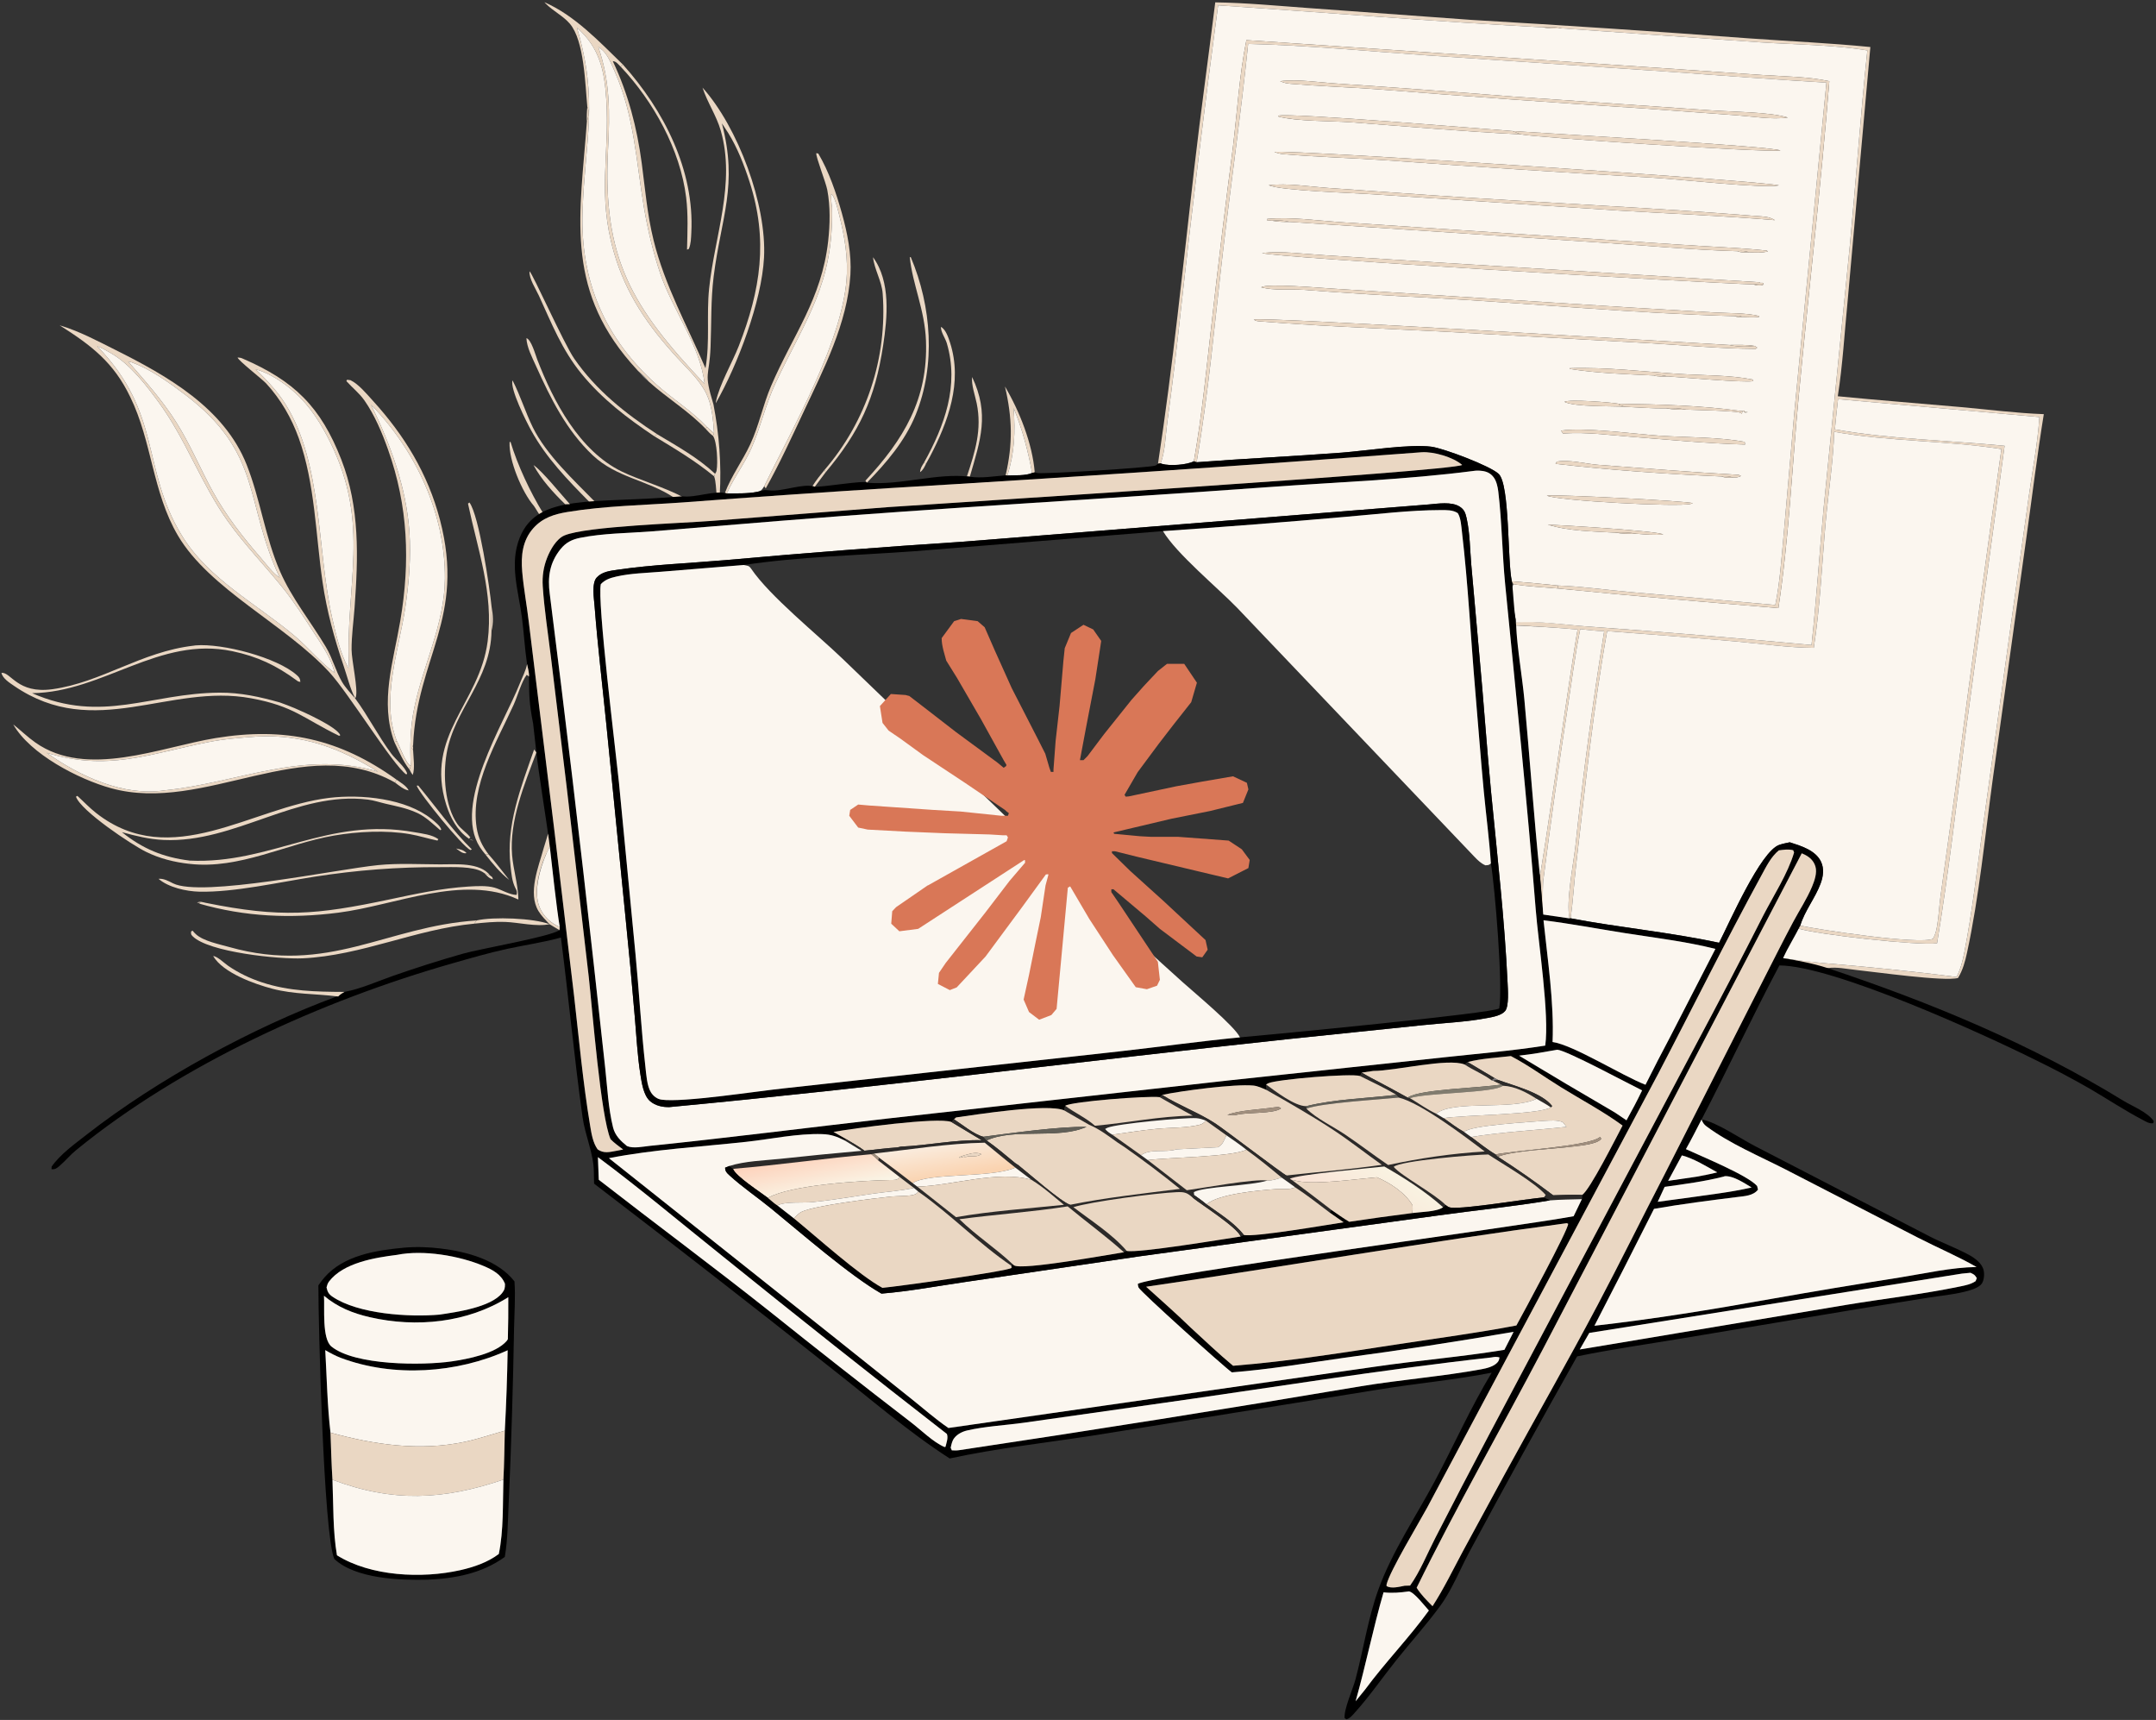 <svg width="741" height="591" viewBox="0 0 741 591" fill="none" xmlns="http://www.w3.org/2000/svg">
<rect x="0" y="0" width="741" height="591" fill="#333333" stroke="none"/>
<path d="M530.017 9.386C492.89 7.424 455.76 4.305 418.658 1.835C413.974 36.752 409.699 71.721 405.835 106.738C404.477 119.541 402.928 132.323 401.188 145.081C400.604 149.445 400.467 155.208 398.904 159.209L397.996 159.338C403.132 125.531 406.593 91.427 410.499 57.459C412.674 38.553 415.338 19.698 417.672 0.81C428.167 0.959 438.704 1.966 449.171 2.727L505.63 6.83C537.57 8.69 569.493 10.815 601.397 13.203C615.178 14.182 629.082 14.798 642.826 16.16L635.021 103.423C633.947 114.264 633.322 125.404 631.635 136.159C645.761 137.549 659.918 138.624 674.055 139.889C683.471 140.732 693.002 141.968 702.44 142.314C700.149 156.426 698.432 170.592 696.451 184.744L684.867 267.958C682.169 287.668 680.242 308.003 676.037 327.433C675.386 330.449 674.581 333.385 672.959 336.038C668.426 337.372 644.101 333.925 637.871 333.287C634.894 332.982 631.073 332.17 628.15 332.66C625.471 333.109 613.635 329.68 612.488 329.275L626.159 330.877C641.531 332.204 657.169 333.69 672.461 335.711C673.844 333.014 674.566 330.103 675.142 327.144C677.84 313.264 679.46 299.056 681.383 285.052L690.149 221.574L697.248 170.707C698.532 161.627 700.315 152.449 700.926 143.3L631.721 137.166C631.282 140.609 630.983 144.08 630.626 147.533C648.96 150.855 670.177 151.358 688.965 153.187L675.718 250.658C672.536 275.113 669.782 299.809 665.751 324.137C659.213 324.982 624.3 321.112 617.679 318.95L618.732 318.055C625.265 319.495 659.805 324.711 664.317 322.592C665.14 321.246 665.456 319.892 665.73 318.348C666.322 314.999 666.446 311.571 666.908 308.202L672.427 268.316C677.336 230.279 682.483 192.272 687.865 154.298C668.876 151.323 649.38 151.777 630.403 148.381C630.072 158.649 628.38 169.2 627.462 179.474C626.181 193.815 625.593 208.379 623.381 222.61C614.567 222.566 605.397 221.188 596.594 220.41C581.861 219.122 567.118 217.942 552.368 216.87C547.584 243.427 544.812 270.555 541.69 297.35C540.985 303.406 540.654 309.512 539.815 315.548L539.408 315.573C538.229 309.557 540.677 297.406 541.411 291.041C544.059 266.235 547.371 241.503 551.342 216.874C548.573 216.801 545.862 216.49 543.114 216.169C541.335 224.979 540.201 234.073 538.824 242.961C535.735 262.886 532.918 282.851 530.373 302.852V314.594L529.237 300.664C529.91 299.553 540.317 226.131 542.208 216.321C535.302 215.664 527.618 215.211 520.689 214.864V213.842C528.299 213.133 538.198 214.783 545.869 215.288C571.471 217.128 597.051 219.245 622.606 221.637C624.3 205.878 625.318 190.061 626.791 174.281L635.814 83.917C637.916 61.729 639.423 39.5 641.789 17.329C629.928 15.346 617.082 15.366 605.042 14.554L536.775 9.755C534.413 9.18 532.438 9.181 530.017 9.386Z" fill="#EAD7C3"/>
<path d="M187.103 0.759C197.511 5.278 206.035 14.365 214.084 22.178L213.33 22.927C212.496 22.147 211.775 21.047 210.617 21.02C215.9 32.217 218.932 43.82 220.559 56.067C221.749 65.039 222.448 73.716 224.632 82.557C228.491 98.178 236.182 111.893 242.467 126.543C244.052 117.5 242.771 108.245 243.722 99.112C245.599 81.093 252.903 62.968 247.719 44.89C246.23 39.695 243.102 35.214 241.447 30.102C253.681 43.74 263.553 70.375 262.587 88.538C261.787 103.555 253.526 125.439 245.999 138.557C246.024 138.37 246.037 138.182 246.073 137.996C247.211 132.228 251.689 124.6 253.928 118.853C261.443 99.575 264.085 82.404 257.586 62.389C255.729 56.667 253.468 50.83 250.287 45.699C249.586 44.581 248.861 43.477 248.112 42.391C253.724 63.792 247.827 74.683 245.291 94.946C244.266 103.133 244.543 111.039 244.214 119.215C243.786 129.902 241.725 127.505 245.215 138.992C247.149 148.921 248.004 159.842 247.375 169.938H246.294C246.073 168.067 246.083 165.512 245.448 163.693L245.769 162.802C246.035 162.37 246.194 162.182 246.294 161.624C246.746 159.112 246.451 151.815 245.063 149.792L245.404 148.903C245.151 144.532 244.715 139.34 242.801 135.365C240.538 130.672 236.329 126.826 232.843 123.029C222.738 112.021 215.137 101.154 210.966 86.648C205.243 66.748 209.54 53.239 208.389 34.374C207.777 24.332 206.075 16.379 198.294 9.504C205.812 34.846 201.081 47.71 200.22 72.563C199.387 96.575 207.841 116.244 225.7 132.206C231.344 137.249 237.718 141.139 242.937 146.692L242.581 147.42C236.753 141.285 229.18 136.74 222.872 131.032C221.781 129.668 220.637 128.597 219.307 127.467C218.445 126.547 217.604 125.608 216.783 124.65C194.03 98.414 199.402 73.366 201.701 41.866C201.77 41.623 201.843 41.382 201.908 41.139C202.29 39.73 202.601 38.06 201.86 36.739C201.115 29.061 200.832 13.956 195.836 8.133C193.508 5.419 190.076 3.808 187.534 1.208C187.388 1.06 187.246 0.909 187.103 0.759ZM205.633 16.121C209.724 28.024 209.639 38.797 208.986 51.203C206.998 88.955 217.194 105.459 242.172 131.966C240.671 118.601 231.034 106.41 226.804 93.649C224.456 86.564 222.65 79.094 221.397 71.737C218.63 55.486 218.071 40.081 211.308 24.666C210.309 22.387 209.102 19.307 207.365 17.529C207.093 17.252 206.726 16.928 206.421 16.68C206.067 16.394 206.018 16.375 205.633 16.121Z" fill="#EAD7C3"/>
<path d="M418.658 1.835C455.76 4.305 492.89 7.424 530.017 9.386C532.342 9.782 534.431 9.826 536.775 9.755L605.042 14.554C617.081 15.365 629.927 15.346 641.789 17.329C639.423 39.499 637.915 61.728 635.814 83.917L626.791 174.28C625.318 190.06 624.3 205.877 622.606 221.636C597.051 219.244 571.471 217.128 545.869 215.287C538.198 214.782 528.524 213.236 520.914 213.944V212.885C520.397 209.842 518.872 203.395 520.124 200.763C525.205 201.52 530.379 201.8 535.497 202.216C560.689 204.777 585.98 206.843 611.216 208.949C614.876 184.945 615.902 160.439 618.194 136.266C621.618 100.158 625.842 64.054 628.725 27.906C621.328 26.294 613.308 26.298 605.747 25.774L565.649 23.025L428.374 13.789C425.958 25.754 425.213 38.408 423.75 50.558C421.186 70.216 418.8 89.895 416.591 109.595C414.71 125.88 413.18 142.357 410.32 158.5C407.932 159.78 401.932 160.17 399.351 159.389C399.197 159.343 399.053 159.268 398.904 159.209C400.467 155.207 400.604 149.445 401.188 145.08C402.928 132.323 404.476 119.54 405.835 106.737C409.699 71.721 413.974 36.751 418.658 1.835Z" fill="#FBF6EF"/>
<path d="M530.017 9.386C532.438 9.181 534.413 9.18 536.775 9.755C534.431 9.826 532.342 9.783 530.017 9.386Z" fill="#EAD7C3"/>
<path d="M242.937 146.692C237.718 141.138 231.344 137.249 225.7 132.206C207.841 116.243 199.387 96.575 200.22 72.563C201.081 47.71 205.812 34.846 198.294 9.504C206.075 16.379 207.777 24.332 208.389 34.374C209.54 53.239 205.243 66.748 210.966 86.648C215.137 101.154 222.738 112.021 232.843 123.029C236.329 126.826 240.538 130.672 242.801 135.365C244.715 139.34 245.151 144.532 245.404 148.903L242.937 146.692Z" fill="#FBF6EF"/>
<path d="M410.32 158.501C413.18 142.357 414.71 125.881 416.591 109.595C418.8 89.895 421.186 70.216 423.75 50.559C425.213 38.408 425.958 25.754 428.374 13.789L565.649 23.025L605.747 25.775C613.308 26.299 621.328 26.295 628.725 27.906C625.841 64.054 621.618 100.158 618.194 136.266C615.902 160.439 614.876 184.945 611.216 208.949C585.98 206.843 560.689 204.777 535.497 202.216L535.405 201.195C543.556 201.47 551.886 202.696 560.023 203.411L610.153 207.871C611.753 200.109 612.262 191.829 613.008 183.937L616.756 141.004L627.723 28.396C610.287 27.319 592.859 26.111 575.441 24.773L490.343 19.016C469.922 17.605 449.448 15.568 428.983 15.088C426.523 39.159 423.046 63.148 420.243 87.186C417.466 111.008 415.367 135.206 411.266 158.836L410.32 158.501Z" fill="#EAD7C3"/>
<path d="M411.266 158.836C415.367 135.206 417.466 111.008 420.243 87.186C423.046 63.148 426.523 39.159 428.984 15.088C449.448 15.568 469.922 17.605 490.344 19.016L575.442 24.773C592.859 26.111 610.287 27.319 627.723 28.396L616.756 141.005L613.009 183.937C612.263 191.829 611.754 200.109 610.153 207.871L560.023 203.411C551.886 202.696 543.557 201.47 535.406 201.195C530.149 200.629 524.885 200.143 519.613 199.736C518.052 192.882 518.986 166.454 515.052 162.812C512.071 160.052 496.231 154.074 491.976 153.501C484.506 152.495 469.337 154.913 461.189 155.531C444.56 156.794 427.897 157.557 411.266 158.836ZM519.843 45.031C510.302 44.337 442.426 38.623 439.341 39.759L439.455 40.07C445.956 41.762 457.214 41.497 464.26 42.018C483.724 43.455 503.191 45.221 522.687 46.164C526.691 47.174 606.677 52.447 611.927 51.721C609.869 50.262 529.762 45.743 519.843 45.031ZM601.263 86.67C603.468 86.821 605.409 86.898 607.592 86.439L607.272 86.112C597.546 85.076 587.566 84.782 577.794 84.094L501.848 79.078L460.52 76.326C452.337 75.758 443.714 74.487 435.517 75.223L435.401 75.66L437.068 75.827C439.217 76.206 441.192 76.301 443.372 76.253L550.19 83.358C565.804 84.358 581.543 85.875 597.169 86.314C598.537 86.892 599.82 86.737 601.263 86.67ZM606.175 97.545L605.829 97.194L604.659 97.197L605.03 97.007L494.327 90.201L455.021 87.686C448.185 87.269 440.522 86.179 433.725 86.944C436.937 88.477 586.579 97.278 602.591 97.725C603.856 98.15 604.509 98.21 605.824 97.974L606.175 97.545ZM598.878 108.902C600.795 109.07 602.576 109.104 604.494 108.941L604.637 108.574C599.735 107.467 594.218 107.658 589.204 107.374L560.011 105.645L457.962 99.172C454.584 98.974 435.124 97.263 433.475 98.73C437.9 99.913 443.396 99.288 448.006 99.591C462.596 100.688 477.199 101.604 491.813 102.338C526.54 104.264 561.381 107.669 596.139 108.631C597.196 108.996 597.772 109.064 598.878 108.902ZM594.255 118.537C576.944 117.609 433.429 108.713 430.906 109.82C431.602 110.279 431.962 110.341 432.806 110.409C458.716 112.507 484.811 113.148 510.767 114.792L566.492 117.903C578.775 118.614 591.15 119.806 603.451 119.877L603.93 119.444L603.074 118.873C600.153 118.389 597.208 118.516 594.255 118.537ZM573.232 129.345C577.823 129.642 600.021 131.576 602.46 130.96L602.37 130.404C594.392 128.85 585.472 129.02 577.333 128.497C564.889 127.696 551.854 126.092 539.425 126.534L539.639 126.784C549.03 128.274 558.853 128.549 568.352 129.02C569.988 129.487 571.543 129.387 573.232 129.345ZM556.419 138.743C553.825 138.268 539.396 137.11 537.674 138.08C541.242 139.889 554.066 139.471 558.625 139.786C563.284 140.008 567.992 140.385 572.655 140.323C574.982 140.736 577.069 140.798 579.417 140.74C582.509 140.878 596.031 141.131 597.978 141.777C598.228 141.861 598.446 142.018 598.681 142.139L598.888 141.326L599.354 141.38L599.702 141.767L600.774 141.666L599.723 141.538L599.418 141.048C598.567 141.305 598.918 141.297 598.045 141.178C584.455 139.316 570.138 138.929 556.419 138.743ZM595.744 164.068C596.831 164.157 597.369 164.004 598.364 163.568C597.551 163.169 597.785 163.169 597.046 163.127C581.151 162.227 565.213 160.912 549.33 159.725C545.11 159.41 539.094 157.811 535.048 158.632L534.624 159.372C553.379 161.542 572.811 162.894 591.679 163.722C593.056 164.265 594.3 164.134 595.744 164.068ZM562.478 183.403C565.564 183.654 568.566 183.931 571.66 183.646C569.689 182.413 536.371 180.428 531.945 180.259C539.154 182.539 547.562 182.568 555.093 183.027C557.613 183.433 559.942 183.47 562.478 183.403ZM439.976 27.895C441.222 28.463 442.214 28.679 443.59 28.796C453.485 29.642 463.442 29.951 473.35 30.669C503.54 33.081 533.747 35.258 563.97 37.2L597.005 39.625C602.553 40.028 609.014 41.17 614.474 40.389C608.332 38.448 595.077 38.436 588.03 37.915L520.102 33.19C500 31.577 479.888 30.092 459.767 28.733C453.487 28.356 446.188 27.13 439.976 27.895ZM437.989 52.205C439.017 52.599 439.865 52.858 440.97 52.955C452.553 53.962 464.254 54.26 475.862 55.038C506.911 57.303 537.977 59.331 569.057 61.122C577.684 61.661 605.604 64.785 611.424 63.708C607.249 62.227 444.075 51.354 437.989 52.205ZM436.033 63.642C440.156 65.533 464.955 66.276 471.841 66.755L556.316 72.346C574.203 73.433 592.173 74.157 610.027 75.653C608.562 74.743 607.491 74.533 605.778 74.393C568.079 71.322 530.19 69.703 492.449 67.111L456.514 64.586C449.959 64.113 442.555 62.86 436.033 63.642ZM536.534 147.965L537.173 148.964L537.924 148.915C545.28 148.464 552.874 149.463 560.218 150.047C573.332 151.089 586.625 152.384 599.766 152.753L599.63 151.825C590.271 150.138 579.901 150.347 570.365 149.71C561.383 149.111 544.625 146.751 536.534 147.965ZM531.623 170.288C534.972 172.042 576.783 174.315 581.112 173.138C581.356 173.072 581.59 172.977 581.829 172.896C579.748 172.148 535.147 169.84 531.623 170.288Z" fill="#FBF6EF"/>
<path d="M242.172 131.966C217.194 105.46 206.998 88.956 208.985 51.203C209.638 38.798 209.724 28.024 205.633 16.121C206.018 16.375 206.066 16.394 206.421 16.681C206.725 16.929 207.092 17.252 207.364 17.529C209.102 19.307 210.309 22.388 211.308 24.667C218.071 40.081 218.629 55.486 221.397 71.737C222.65 79.094 224.456 86.564 226.804 93.65C231.034 106.41 240.671 118.601 242.172 131.966Z" fill="#FBF6EF"/>
<path d="M214.084 22.178C228.1 37.781 238.736 58.478 237.598 79.99C237.498 81.892 237.492 83.765 236.741 85.539L236.123 85.776C236.267 79.824 236.55 73.786 235.823 67.863C233.809 51.435 224.567 34.813 213.33 22.927L214.084 22.178Z" fill="#EAD7C3"/>
<path d="M614.474 40.388C609.014 41.17 602.553 40.027 597.005 39.624L563.97 37.2C533.747 35.258 503.54 33.081 473.35 30.669C463.442 29.951 453.485 29.642 443.59 28.796C442.214 28.679 441.222 28.462 439.976 27.895C446.188 27.13 453.487 28.356 459.767 28.733C479.888 30.091 500 31.577 520.102 33.19L588.03 37.915C595.077 38.436 608.332 38.448 614.474 40.388Z" fill="#EAD7C3"/>
<path d="M201.86 36.738C202.601 38.06 202.29 39.73 201.908 41.139C201.843 41.382 201.769 41.623 201.701 41.866C201.623 40.123 201.685 38.474 201.86 36.738Z" fill="#EAD7C3"/>
<path d="M522.687 46.164C503.191 45.22 483.723 43.454 464.26 42.017C457.214 41.497 445.956 41.761 439.455 40.07L439.341 39.758C442.426 38.622 510.302 44.336 519.843 45.031L522.687 46.164Z" fill="#EAD7C3"/>
<path d="M519.843 45.031C529.762 45.744 609.869 50.262 611.927 51.721C606.677 52.447 526.691 47.174 522.687 46.164L519.843 45.031Z" fill="#EAD7C3"/>
<path d="M611.424 63.708C605.604 64.784 577.684 61.661 569.057 61.122C537.978 59.33 506.911 57.302 475.862 55.038C464.254 54.259 452.553 53.962 440.97 52.955C439.865 52.858 439.017 52.598 437.989 52.205C444.075 51.354 607.249 62.227 611.424 63.708Z" fill="#EAD7C3"/>
<path d="M287.616 70.756C287.137 69.463 286.714 67.525 285.692 66.643C285.624 68.253 285.715 69.662 285.965 71.252C286.546 97.69 276.968 109.514 266.519 131.72C263.158 138.861 261.467 146.652 258.328 153.863C255.953 159.32 252.206 164.06 249.825 169.564L249.152 169.372C251.374 163.488 255.172 158.411 257.831 152.731C260.856 146.268 262.198 139.204 265.014 132.63C272.555 115.029 282.392 102.824 284.633 82.853C285.274 77.139 285.41 70.903 284.327 65.243C283.826 62.621 280.393 53.98 280.544 52.636L281.232 52.75C284.896 58.9 287.429 66.4 289.343 73.259C291.233 80.033 292.717 87.371 292.273 94.44C291.216 111.242 283.081 126.822 276.073 141.769C271.925 150.616 267.965 159.267 263.182 167.817L262.649 167.072C272.514 146.734 290.32 116.215 291.071 93.926C291.338 85.991 289.657 78.372 287.616 70.756Z" fill="#EAD7C3"/>
<path d="M610.027 75.653C592.173 74.157 574.203 73.433 556.316 72.346L471.841 66.755C464.956 66.276 440.156 65.532 436.033 63.641C442.555 62.86 449.96 64.113 456.514 64.586L492.449 67.111C530.19 69.703 568.08 71.322 605.778 74.393C607.491 74.533 608.562 74.743 610.027 75.653Z" fill="#EAD7C3"/>
<path d="M285.965 71.251C285.716 69.661 285.624 68.252 285.692 66.643C286.714 67.524 287.137 69.462 287.616 70.755C289.658 78.371 291.338 85.99 291.071 93.925C290.32 116.214 272.515 146.733 262.649 167.071C261.906 168.271 261.645 168.729 260.212 169.014C256.895 169.673 253.195 169.515 249.825 169.563C252.206 164.06 255.953 159.319 258.328 153.862C261.468 146.652 263.158 138.86 266.519 131.719C276.968 109.513 286.546 97.689 285.965 71.251Z" fill="#FBF6EF"/>
<path d="M437.068 75.827L435.401 75.66L435.517 75.223C443.713 74.487 452.337 75.758 460.52 76.326L501.848 79.078L577.794 84.094C587.566 84.782 597.546 85.076 607.272 86.112L607.592 86.439C605.408 86.898 603.468 86.821 601.263 86.67C599.751 86.266 598.728 86.1 597.169 86.314C581.543 85.875 565.804 84.358 550.19 83.358L443.372 76.253C441.164 75.7 439.332 75.632 437.068 75.827Z" fill="#EAD7C3"/>
<path d="M437.068 75.826C439.332 75.632 441.165 75.699 443.372 76.253C441.192 76.301 439.217 76.206 437.068 75.826Z" fill="#EAD7C3"/>
<path d="M597.169 86.314C598.728 86.1 599.751 86.265 601.263 86.67C599.82 86.737 598.537 86.891 597.169 86.314Z" fill="#EAD7C3"/>
<path d="M602.591 97.725C586.579 97.278 436.937 88.477 433.725 86.944C440.522 86.179 448.185 87.269 455.02 87.686L494.327 90.202L605.03 97.007L604.659 97.198L605.829 97.195L606.175 97.545C604.943 97.529 603.818 97.563 602.591 97.725Z" fill="#EAD7C3"/>
<path d="M297.443 165.158C310.586 151.007 318.991 137.186 318.253 117.109C317.861 106.462 313.615 97.741 312.682 88.343L313.044 88.407C320.173 105.278 321.679 125.461 314.692 142.571C311.022 151.557 304.664 159.013 297.932 165.867L297.443 165.158Z" fill="#EAD7C3"/>
<path d="M283.387 161.472C297.831 144.712 305.019 122.897 303.367 100.834C303.045 96.586 300.517 92.638 300.048 88.383C306.197 96.8 304.996 109.111 303.518 118.766C300.734 136.958 295.427 148.371 283.73 162.33L283.387 161.472Z" fill="#EAD7C3"/>
<path d="M224.817 149.866C215.587 143.688 206.996 137.15 199.905 128.495C193.152 120.25 189.586 111.131 185.22 101.611C184.178 99.338 181.75 95.699 182 93.223C183.076 94.016 193.79 118.061 197.34 123.211C204.797 134.027 215.008 142.154 225.92 149.243L224.817 149.866Z" fill="#EAD7C3"/>
<path d="M602.591 97.725C603.818 97.562 604.943 97.529 606.176 97.545L605.824 97.974C604.509 98.21 603.856 98.15 602.591 97.725Z" fill="#EAD7C3"/>
<path d="M596.139 108.631C561.381 107.668 526.54 104.263 491.813 102.337C477.199 101.603 462.596 100.687 448.006 99.59C443.396 99.287 437.9 99.912 433.475 98.73C435.124 97.262 454.584 98.974 457.962 99.171L560.011 105.644L589.204 107.374C594.218 107.658 599.735 107.466 604.636 108.573L604.494 108.94C602.576 109.103 600.795 109.069 598.878 108.902C597.71 108.319 597.399 108.52 596.139 108.631Z" fill="#EAD7C3"/>
<path d="M596.14 108.631C597.4 108.52 597.71 108.32 598.878 108.902C597.772 109.064 597.196 108.995 596.14 108.631Z" fill="#EAD7C3"/>
<path d="M603.074 118.873L603.93 119.444L603.451 119.877C591.15 119.806 578.775 118.614 566.492 117.903L510.766 114.792C484.811 113.148 458.715 112.507 432.805 110.409C431.962 110.341 431.602 110.279 430.906 109.82C433.428 108.713 576.943 117.609 594.255 118.537C597.216 119.176 600.072 119.24 603.074 118.873Z" fill="#EAD7C3"/>
<path d="M20.504 111.782C27.181 113.772 33.336 117.067 39.545 120.173C57.374 129.092 77.006 140.124 84.763 159.658C89.499 171.583 91.09 184.47 96.224 196.289C100.26 205.583 106.834 213.641 112.003 222.31C114.285 226.137 115.354 230.541 117.563 234.337C118.723 236.333 120.571 238.216 122.063 239.985C126.564 246.075 129.992 252.949 134.538 259.037C135.885 260.842 139.406 263.753 139.927 265.809L139.639 266.129C135.005 262.857 119.786 238.131 113.172 230.967C98.015 214.548 72.026 202.501 61.148 184.024C52.39 169.148 52.266 151.749 44.782 136.45C39.074 124.522 31.429 118.712 20.504 111.782ZM33.392 118.952C55.877 142.163 48.38 160.769 62.433 183.91C71.608 199.018 88.271 207.524 101.401 218.625C106 222.513 110.203 227.711 115.029 231.194C113.78 226.134 110.835 221.935 108.024 217.617C104.687 212.488 101.371 207.225 97.552 202.439C91.212 194.495 84.075 187.247 78.184 178.936C69.028 166.02 63.903 150.99 54.471 138.135C50.173 132.278 44.927 125.425 38.59 121.634C36.938 120.645 35.199 119.622 33.392 118.952ZM44.033 124.194C49.957 131.026 55.739 137.449 60.601 145.14C65.418 152.757 68.839 161.104 73.176 168.976C77.672 177.136 83.471 184.614 89.585 191.626C91.437 193.75 93.803 197.036 96.132 198.487C83.851 172.235 90.393 155.807 63.361 135.409C58.143 131.471 51.349 126.609 45.159 124.483C44.824 124.369 44.36 124.271 44.033 124.194Z" fill="#EAD7C3"/>
<path d="M317.557 159.006C324.647 146.233 329.685 132.526 325.427 117.988C324.886 116.142 323.371 114.218 323.386 112.324C325.048 113.166 325.98 116.05 326.542 117.794C330.904 131.347 325.857 145.045 319.51 157.099C319.123 157.833 318.721 158.56 318.306 159.278L317.557 159.006Z" fill="#EAD7C3"/>
<path d="M234.75 170.854H231.44C222.525 164.963 211.899 164.153 203.719 156.441C194.719 147.955 189.207 136.87 184.231 125.779C182.956 122.938 181.036 119.313 180.927 116.188C182.586 116.678 184.008 121.87 184.623 123.468C190.18 137.928 199.133 154.948 213.717 162.037C219.619 164.906 228.991 167.643 234.75 170.854Z" fill="#EAD7C3"/>
<path d="M594.255 118.537C597.208 118.515 600.153 118.388 603.074 118.872C600.073 119.239 597.216 119.176 594.255 118.537Z" fill="#EAD7C3"/>
<path d="M115.028 231.194C110.202 227.712 105.999 222.514 101.401 218.625C88.271 207.525 71.607 199.019 62.432 183.911C48.38 160.769 55.877 142.163 33.392 118.952C35.199 119.622 36.938 120.646 38.589 121.634C44.926 125.425 50.173 132.278 54.471 138.135C63.903 150.99 69.028 166.021 78.183 178.937C84.075 187.247 91.212 194.495 97.552 202.44C101.371 207.225 104.687 212.489 108.023 217.617C110.834 221.935 113.78 226.134 115.028 231.194Z" fill="#FBF6EF"/>
<path d="M122.063 239.986C120.278 236.466 119.348 232.457 118.076 228.723C114.872 219.308 112.311 209.932 110.867 200.063C108.495 183.848 108.267 166.119 102.704 150.611C100.211 143.663 96.528 137.264 91.534 131.812C90.063 130.206 81.848 123.884 81.657 122.832C82.356 122.894 82.775 122.912 83.415 123.218C101.113 130.889 110.18 139.677 117.306 157.921C123.716 174.333 123.118 191.527 121.867 208.753C121.518 213.542 120.801 218.481 120.835 223.279C120.861 226.932 123.148 237.003 122.288 239.537C122.235 239.696 122.138 239.837 122.063 239.986ZM87.853 126.863C91.671 130.634 95.248 134.317 98.121 138.888C110.891 159.212 108.907 188.889 114.12 212.129C115.361 217.665 116.928 224.456 119.67 229.449L120.055 229.414L119.934 228.979C118.655 200.89 127.433 180.287 113.596 152.139C110.5 145.843 106.721 139.749 101.485 135.005C97.698 131.572 92.802 128.269 87.853 126.863Z" fill="#EAD7C3"/>
<path d="M96.132 198.486C93.802 197.036 91.437 193.75 89.585 191.625C83.471 184.614 77.671 177.136 73.176 168.976C68.839 161.104 65.418 152.756 60.601 145.139C55.738 137.449 49.957 131.026 44.032 124.193C44.36 124.271 44.824 124.369 45.158 124.483C51.349 126.608 58.142 131.471 63.361 135.409C90.392 155.806 83.851 172.235 96.132 198.486Z" fill="#FBF6EF"/>
<path d="M568.352 129.02C558.853 128.549 549.03 128.274 539.639 126.785L539.425 126.535C551.854 126.092 564.888 127.697 577.332 128.497C585.471 129.02 594.392 128.851 602.37 130.404L602.46 130.96C600.021 131.576 577.823 129.642 573.232 129.346C571.47 128.965 570.138 128.672 568.352 129.02Z" fill="#EAD7C3"/>
<path d="M119.934 228.979L120.055 229.414L119.67 229.449C116.928 224.456 115.361 217.665 114.12 212.129C108.907 188.889 110.891 159.212 98.121 138.888C95.248 134.317 91.671 130.634 87.853 126.863C92.802 128.269 97.698 131.572 101.485 135.005C106.721 139.749 110.5 145.843 113.596 152.139C127.433 180.287 118.655 200.89 119.934 228.979Z" fill="#FBF6EF"/>
<path d="M219.308 127.467C220.637 128.597 221.781 129.667 222.873 131.032C221.495 129.988 220.441 128.765 219.308 127.467Z" fill="#9B9A98"/>
<path d="M332.331 163.683C335.137 155.169 337.533 147.636 335.688 138.608C335.13 135.873 333.81 132.279 334.105 129.543C340.164 142.264 336.966 151.254 333.322 163.807L332.331 163.683Z" fill="#EAD7C3"/>
<path d="M568.352 129.02C570.138 128.672 571.47 128.964 573.232 129.345C571.543 129.387 569.988 129.487 568.352 129.02Z" fill="#EAD7C3"/>
<path d="M127.544 139.066C134.193 152.699 139.553 167.185 140.685 182.445C141.331 191.165 140.564 200.344 139.261 208.972C137.085 223.368 130.792 240.569 136.411 254.682L135.548 254.996C130.464 241.149 135.224 227.255 137.58 213.304C141.008 193 140.287 173.917 133.345 154.419C131.296 148.663 128.775 142.633 125.253 137.603C123.498 135.097 121.085 133.214 119.05 130.952L119.29 130.479L120.567 130.663L120.123 130.504C120.25 130.556 120.381 130.598 120.504 130.658C123.298 132.029 126.033 135.375 128.102 137.641C138.992 149.567 147.063 162.821 151.196 178.552C160.099 212.44 143.296 225.816 141.982 256.008L141.577 257.074L141.978 257.751C142.075 260.213 142.667 264.028 141.849 266.291C141.386 265.66 141.109 265.203 140.78 264.473L141.167 263.192C140.887 256.448 140.973 250.073 142.331 243.435C145.421 228.347 152.801 214.491 152.914 198.792C153.074 176.571 142.88 154.759 127.544 139.066Z" fill="#EAD7C3"/>
<path d="M204.5 172.445H202.535C195.025 164.832 187.792 157.392 182.581 147.945C180.902 144.902 175.252 133.702 176.135 130.671C178.817 135.83 180.54 141.561 183.11 146.809C187.719 156.224 197.263 165.044 204.5 172.445Z" fill="#EAD7C3"/>
<path d="M354.735 162.515C353.288 154.806 351.377 147.488 348.376 140.225C348.979 148.381 348.732 155.56 346.211 163.393L345.629 163.324C348.126 152.54 347.934 143.566 345.395 132.802C350.405 141.286 354.829 152.427 355.628 162.31L354.735 162.515Z" fill="#EAD7C3"/>
<path d="M556.419 138.743L556.523 139.153L558.625 139.786C554.066 139.471 541.242 139.889 537.674 138.08C539.396 137.11 553.825 138.268 556.419 138.743Z" fill="#EAD7C3"/>
<path d="M612.786 329.238C614.068 326.486 615.294 320.629 617.766 318.979C624.387 321.141 659.213 324.982 665.751 324.137C669.781 299.809 672.536 275.113 675.718 250.658L688.964 153.187C670.176 151.358 648.959 150.855 630.626 147.533C630.983 144.08 631.281 140.609 631.721 137.166L700.925 143.3C700.315 152.449 698.532 161.627 697.248 170.707L690.149 221.574L681.383 285.052C679.459 299.056 677.84 313.264 675.141 327.144C674.566 330.103 673.843 333.014 672.46 335.711C657.169 333.69 641.531 332.204 626.159 330.877C621.686 330.455 617.227 329.909 612.786 329.238Z" fill="#FBF6EF"/>
<path d="M558.625 139.786L556.523 139.153L556.419 138.743C570.138 138.929 584.454 139.316 598.044 141.178C598.917 141.297 598.567 141.305 599.417 141.048L599.723 141.538L600.774 141.666L599.702 141.767L599.354 141.379L598.888 141.326L598.68 142.138C598.446 142.018 598.228 141.861 597.978 141.777C596.031 141.13 582.508 140.878 579.417 140.739C577.065 140.231 575.051 140.123 572.655 140.323C567.992 140.385 563.284 140.008 558.625 139.786Z" fill="#EAD7C3"/>
<path d="M136.411 254.681C130.792 240.568 137.085 223.368 139.261 208.972C140.564 200.344 141.331 191.164 140.685 182.445C139.553 167.184 134.193 152.698 127.544 139.065C142.88 154.759 153.074 176.57 152.914 198.791C152.801 214.491 145.421 228.346 142.332 243.435C140.973 250.072 140.887 256.447 141.167 263.191C139.534 262.561 137.36 256.451 136.411 254.681Z" fill="#FBF6EF"/>
<path d="M572.655 140.323C575.051 140.123 577.066 140.231 579.417 140.739C577.069 140.798 574.982 140.735 572.655 140.323Z" fill="#EAD7C3"/>
<path d="M348.376 140.226C351.378 147.488 353.289 154.806 354.735 162.515C352.553 163.527 348.673 163.271 346.211 163.393C348.733 155.56 348.98 148.381 348.376 140.226Z" fill="#FBF6EF"/>
<path d="M242.937 146.691L245.404 148.903L245.063 149.792C244.085 149.082 243.391 148.305 242.581 147.42L242.937 146.691Z" fill="#EAD7C3"/>
<path d="M599.766 152.753C586.625 152.384 573.332 151.089 560.218 150.048C552.874 149.463 545.28 148.464 537.924 148.916L537.173 148.964L536.534 147.965C544.625 146.752 561.383 149.111 570.365 149.71C579.901 150.347 590.271 150.138 599.63 151.826L599.766 152.753Z" fill="#EAD7C3"/>
<path d="M539.815 315.549C540.654 309.512 540.985 303.406 541.69 297.35C544.812 270.555 547.584 243.427 552.368 216.871C567.118 217.942 581.861 219.122 596.594 220.41C605.397 221.189 614.567 222.566 623.381 222.61C625.593 208.379 626.181 193.815 627.462 179.474C628.38 169.2 630.072 158.649 630.403 148.381C649.38 151.777 668.876 151.323 687.865 154.298C682.483 192.272 677.336 230.279 672.427 268.317L666.908 308.202C666.446 311.571 666.322 314.999 665.73 318.349C665.456 319.892 665.14 321.246 664.317 322.592C659.805 324.711 625.265 319.496 618.732 318.055C620.225 313.031 623.868 308.594 625.71 303.651C626.622 301.205 627.017 298.512 625.856 296.077C623.988 292.16 618.968 290.65 615.139 289.428C613.942 289.668 612.71 289.919 611.549 290.304C605.108 292.442 594.354 317.118 590.833 323.954C573.968 320.322 556.751 318.753 539.815 315.549Z" fill="#FBF6EF"/>
<path d="M225.919 149.242C232.846 153.387 239.838 157.254 245.769 162.801L245.447 163.692C239.004 158.368 231.942 154.185 224.817 149.865L225.919 149.242Z" fill="#EAD7C3"/>
<path d="M186.688 176.375L185.75 177.312C185.425 177.001 183.755 174.13 183.474 173.808C179.406 169.129 174.794 158.076 175.145 151.982L175.443 151.778C177.897 159.883 182.239 169.128 186.688 176.375Z" fill="#EAD7C3"/>
<path d="M410.32 158.5L411.266 158.836C427.897 157.557 444.56 156.794 461.189 155.531C469.337 154.913 484.506 152.495 491.975 153.501C496.231 154.073 512.071 160.051 515.052 162.811C518.986 166.454 518.052 192.882 519.613 199.736C520.144 203.929 520.275 209.124 520.914 212.885C521.506 221.404 523.101 231.64 523.907 240.319C525.777 260.421 527.168 280.581 529.237 300.663C529.859 306.698 529.953 309.701 530.418 314.258L539.408 315.573L539.815 315.548C556.75 318.753 573.968 320.321 590.833 323.954C594.353 317.117 605.108 292.441 611.549 290.304C612.71 289.919 613.942 289.668 615.139 289.427C618.968 290.649 623.988 292.159 625.855 296.076C627.017 298.511 626.621 301.204 625.709 303.651C623.868 308.594 620.225 313.031 618.731 318.054C617.131 321.286 614.41 325.752 612.786 329.237C616.397 329.783 623.064 330.965 628.15 332.659C663.437 344.411 697.967 358.687 729.729 378.198C732.835 380.105 738.179 382.171 740.222 385.242L740.061 385.949C738.68 386.175 737.608 385.435 736.381 384.791C730.27 381.588 724.393 377.686 718.43 374.198C712.224 370.634 705.895 367.287 699.457 364.162C681.006 354.99 630.067 331.85 611.566 331.738C602.277 349.202 593.948 367.15 584.804 384.688C583.053 388.102 581.319 391.522 579.434 394.863C584.883 397.391 600.646 403.819 603.904 407.532L604.209 408.782C602.58 410.893 599.59 411 597.087 411.314C587.518 412.512 577.971 413.715 568.468 415.381C561.719 428.81 554.895 442.201 547.993 455.552C568.149 453.287 588.604 449.96 608.56 446.363C623.401 443.739 638.266 441.261 653.154 438.93C661.643 437.559 670.715 435.501 679.321 435.361C672.817 431.65 665.82 428.687 659.145 425.263L613.591 401.793C604.741 397.274 594.462 392.964 586.508 387.036C585.601 386.359 585.208 385.726 584.804 384.688C589.639 385.367 598.381 391.36 603.151 393.802L663.25 424.876C667.664 427.145 672.398 428.837 676.744 431.212C678.776 432.322 681.254 434.122 681.772 436.547C682.076 437.97 681.923 440.278 680.857 441.404C679.597 442.736 676.753 443.488 675.036 443.905C671.066 444.87 666.823 445.261 662.786 445.899L639.047 449.714L577.919 459.929C565.969 461.93 553.912 463.622 542.046 466.074C529.517 488.285 517.16 510.678 505.079 533.13C502.88 537.216 501.044 541.484 498.837 545.563C497.713 547.64 496.521 549.719 495.128 551.629C490.389 558.13 484.895 564.201 479.873 570.496C475.121 576.451 470.672 582.918 465.576 588.562C464.74 589.489 464.022 590.413 462.78 590.785L462.147 590.392C461.779 587.487 465.003 580.33 465.88 577.038C468.597 566.847 470.149 556.136 473.737 546.199C478.428 533.205 486.652 521.096 493.141 508.923C499.74 496.543 505.431 483.699 512.681 471.679C500.016 474.154 486.948 475.336 474.193 477.413L376.302 493.188C359.744 495.741 342.756 497.614 326.405 501.152C312.225 492.055 298.925 480.475 285.631 470.09C258.659 448.737 231.508 427.611 204.18 406.717C204.164 405.385 204.111 404.05 204.104 402.718C204.074 396.524 201.09 390.123 200.22 383.897C197.351 363.38 195.418 342.707 192.78 322.156C186.882 323.799 180.605 324.69 174.603 325.985C168.131 327.381 161.746 329.238 155.381 331.055C110.642 343.827 62.403 365.656 26.199 395.17C24.153 396.838 22.49 398.88 20.514 400.583C19.563 401.402 18.988 401.881 17.704 401.759L17.745 400.869C20.722 396.613 25.715 393.057 29.806 389.861C54.019 370.946 87.087 352.906 115.852 342.371L116.253 342.383C116.919 341.708 117.535 341.302 118.363 340.842C123.975 339.803 129.758 337.174 135.182 335.282C143.053 332.533 151.002 330.012 159.019 327.722C165.008 326.007 188.788 321.966 192.283 319.614L192.386 318.532C190.645 308.64 189.845 297.345 188.497 287.371C187.74 281.77 185.088 265.244 184.348 258.562L183.232 248.629C181.828 241.49 181.89 238.931 181.813 232.478C181.904 231.139 181.424 229.523 181.151 228.207C180.365 222.93 180.075 217.546 179.392 212.249C178.201 203.033 174.963 193.789 178.656 184.68C184.864 169.355 203.812 173.25 234.377 170.539C239.16 171.156 245.575 168.347 249.825 169.563C253.194 169.515 256.894 169.673 260.212 169.014C262.855 168.488 262.023 168.252 264.44 168.506C269.104 169.003 276.073 165.914 280.05 167.246C282.905 167.428 297.277 164.917 297.932 165.867C309.562 166.87 322.084 162.4 333.322 163.807C337.118 164.411 341.778 163.635 345.629 163.324L346.211 163.393C348.673 163.271 352.552 163.527 354.735 162.515L355.628 162.31C355.913 162.384 356.193 162.477 356.482 162.533C358.688 162.953 394.901 160.752 397.117 159.973C397.458 159.853 397.703 159.549 397.995 159.338L398.904 159.209C399.053 159.268 399.197 159.343 399.351 159.389C401.932 160.17 407.932 159.78 410.32 158.5ZM504.421 364.94L503.377 365.777C497.6 363.469 479.374 368.022 471.959 367.988L468.002 368.564L467.428 369.734C464.208 368.754 439.352 370.84 436.009 372.177C435.704 372.299 435.431 372.487 435.141 372.642L435.294 374.538C433.848 373.913 432.281 373.155 430.698 373.008C424.343 372.42 406.121 374.798 399.427 376.229L398.532 376.997C394.298 376.485 368.477 378.479 366.112 379.956L365.705 381.53C359.982 379.114 335.741 382.968 328.612 383.968L327.882 384.613L326.99 385.539C322.403 383.732 292.759 387.813 286.47 388.947L290.88 391.458L290.36 391.902C287.644 390.544 285.677 389.802 282.626 389.702C274.097 389.422 264.952 391.426 256.431 392.357C240.85 394.058 224.653 394.954 209.282 397.965L285.553 458.586L312.908 480.412C317.205 483.823 321.438 487.603 325.967 490.682L472.333 469.657C487.178 467.468 502.286 466.265 517.058 463.819L520.216 457.639C500.772 460.994 481.267 463.981 461.711 466.6C449.029 468.392 436.143 470.572 423.38 471.566C420.52 469.541 391.952 443.856 391.32 442.413C391.152 442.033 391.136 441.602 391.045 441.197C394.474 438.366 522.145 421.444 540.843 417.914L543.673 412.056L543.759 410.587C546.362 409.044 555.441 390.928 557.667 386.758C551.007 381.89 543.556 377.947 536.533 373.618C530.779 370.073 525.268 366.014 519.282 362.883C514.373 363.473 509.205 363.676 504.421 364.94ZM488.719 155.391C427.693 159.993 366.63 164.107 305.538 167.735C281.949 169.212 258.37 170.845 234.802 172.634C221.763 173.57 207.963 173.793 195.092 175.913C190.509 176.668 186.509 177.905 183.308 181.487C179.563 185.68 179.014 190.961 179.47 196.363C179.967 202.235 181.097 208.099 181.776 213.961L190.581 285.794L197.297 342.116C198.983 356.913 200.371 372.046 202.813 386.731C203.273 389.496 203.748 392.644 205.408 394.954C207.512 396.409 209.428 395.886 211.755 395.459C212.559 395.31 213.362 395.155 214.164 394.994C212.714 393.866 211.112 392.775 209.843 391.445C206.463 383.698 203.592 346.897 202.356 335.711L194.714 270.023L189.339 225.709C188.358 217.671 187.063 209.491 186.539 201.419C186.318 198.018 186.801 194.766 188.069 191.594C189.142 188.91 191.219 185.142 194.041 183.968C201.642 180.806 234.624 179.785 244.532 178.988L305.414 174.245C323.812 172.958 498.389 161.999 502.537 159.767C499.417 157.035 492.723 155.165 488.719 155.391ZM506.378 161.827C483.221 164.827 459.399 165.67 436.094 167.367C380.141 171.44 324.072 174.429 268.164 178.97L223.95 182.591C215.871 183.218 207.295 183.21 199.366 184.808C196.573 185.372 194.497 186.41 192.68 188.652C188.881 193.34 188.166 198.341 188.949 204.088C194.301 246.323 199.328 288.598 204.026 330.911L207.986 366.809C208.727 373.566 209.066 380.831 210.707 387.437C211.393 390.196 213.34 392.066 215.483 393.807C217.68 394.741 220.958 393.984 223.31 393.743C250.598 390.941 277.791 387.465 305.041 384.348L422.479 371.232L495.844 363.363C507.57 362.081 519.437 361.116 531.086 359.285C532.567 348.628 528.744 324.228 527.811 312.475C524.852 275.199 520.993 238.096 517.328 200.891C516.281 190.272 516.216 179.431 514.947 168.866C514.756 167.286 514.33 165.303 513.354 164.001C512.308 162.604 510.981 161.991 509.283 161.798C508.253 161.681 507.403 161.666 506.378 161.827ZM611.364 292.202C608.638 294.46 607.094 297.682 605.423 300.741C593.112 323.292 581.73 346.364 569.819 369.128L517.054 468.174L490.576 517.913C487.559 523.491 477.733 539.698 476.555 544.431C476.507 544.623 476.56 544.828 476.563 545.026C478.254 545.979 480.951 545.234 482.779 544.885L484.64 544.83C488.064 540.05 490.612 533.683 493.328 528.422C499.333 516.687 505.421 504.996 511.591 493.348L582.72 359.279C590.639 344.485 598.397 329.606 605.992 314.643C609.524 307.799 614.435 300.248 616.612 292.941L616.31 292.156C614.604 291.716 613.093 291.985 611.364 292.202ZM619.25 293.21L530.406 463.351C516.019 490.801 500.55 517.734 486.889 545.577C488.402 547.998 490.353 549.903 492.349 551.92C496.21 545.924 499.377 539.416 502.735 533.126L517.157 506.578C527.694 487.268 538.678 468.09 548.967 448.663C556.903 433.679 564.395 418.436 572.189 403.373L606.339 336.147C609.625 329.716 612.904 323.152 616.3 316.794C618.434 312.797 621.056 308.825 622.793 304.646C623.614 302.674 624.589 299.929 623.954 297.77C623.388 295.845 622.05 294.568 620.293 293.693C619.95 293.522 619.607 293.35 619.25 293.21ZM530.489 316.215C531.9 329.82 534.158 344.415 533.606 358.06C540.7 359.029 557.404 369.596 565.544 372.74C568.305 367.211 571.137 361.718 574.04 356.261L589.576 326.054C579.499 323.528 569.05 322.278 558.791 320.677C549.371 319.208 539.947 317.398 530.489 316.215ZM535.224 360.704C530.847 361.495 526.503 362.255 522.079 362.742C532.983 369.327 543.94 375.822 554.95 382.227L559.016 384.958C560.89 381.563 562.708 378.171 564.38 374.671C560.339 372.738 538.323 360.841 535.224 360.704ZM578.056 397.01L573.324 405.756L583.197 404.321C585.531 403.852 587.905 403.451 590.207 402.846C586.35 400.729 582.318 398.152 578.056 397.01ZM205.499 397.614L205.791 405.387C225.301 420.56 245.162 435.272 264.537 450.632C280.537 463.443 296.663 476.096 312.914 488.588C316.411 491.243 320.703 495.561 324.627 497.221L324.954 497.157C325.278 495.787 325.96 494.097 325.442 492.737C299.575 472.633 273.896 452.288 248.41 431.705C234.182 420.342 220.105 408.469 205.499 397.614ZM592.404 404.297C585.731 406.002 578.936 406.863 572.126 407.83L569.745 412.959L579.043 411.708C586.668 410.591 594.515 409.772 602.019 408.033C599.547 406.567 595.798 404 592.859 404.156C592.7 404.165 592.556 404.25 592.404 404.297ZM538.505 420.301C490.191 426.704 442.148 435.158 393.916 442.145C399.013 446.779 404.246 451.326 409.173 456.137C413.998 460.569 418.763 465.11 423.794 469.307C442.985 467.782 462.182 464.703 481.203 461.789C494.523 459.749 507.942 457.996 521.174 455.452C523.371 451.477 539.085 422.503 538.958 420.521L538.505 420.301ZM674.284 437.634L546.223 458.01L542.952 463.702L548.645 462.758L634.359 448.407C647.382 446.246 660.789 444.726 673.695 442.046C675.548 441.662 677.44 441.302 679.016 440.208L679.406 439.17C678.674 438.005 678.497 437.937 677.241 437.345L674.284 437.634ZM512.625 466.433C473.778 470.759 435.094 477.124 396.382 482.555L352.041 488.847C345.649 489.751 338.578 490.084 332.351 491.541C330.688 491.931 328.941 492.826 327.909 494.223C327.207 495.174 326.983 496.349 326.742 497.482L327.139 498.358C328.081 498.416 328.795 498.434 329.737 498.294C375.837 491.407 421.87 484.082 467.831 476.318C481.283 474.108 496.02 472.917 509.151 470.498C510.964 470.164 513.418 469.58 514.676 468.129C515.16 467.572 515.269 467.118 515.357 466.419C514.32 466.154 513.672 466.235 512.625 466.433ZM484.181 546.83C481.201 547.25 478.527 547.477 475.511 547.156C471.921 559.531 469.42 572.173 465.913 584.582L469.156 580.585C476.067 571.211 484.304 562.793 491.093 553.398C489.711 551.897 486.074 547.122 484.26 546.823C484.234 546.818 484.207 546.827 484.181 546.83Z" fill="black"/>
<path d="M214.164 394.995C213.362 395.156 212.56 395.311 211.755 395.459C209.428 395.887 207.512 396.41 205.408 394.954C203.748 392.645 203.273 389.496 202.813 386.732C200.372 372.047 198.984 356.914 197.297 342.116L190.582 285.795L181.776 213.961C181.097 208.1 179.967 202.236 179.47 196.364C179.014 190.961 179.563 185.681 183.308 181.488C186.509 177.905 190.509 176.669 195.092 175.914C207.963 173.794 221.763 173.57 234.803 172.635C258.37 170.846 281.949 169.213 305.539 167.735C366.631 164.108 427.693 159.993 488.719 155.392C492.723 155.165 499.417 157.036 502.538 159.768C498.389 162 323.813 172.959 305.415 174.246L244.532 178.989C234.624 179.785 201.643 180.806 194.041 183.969C191.22 185.142 189.142 188.911 188.069 191.594C186.801 194.767 186.318 198.019 186.54 201.42C187.063 209.492 188.358 217.672 189.339 225.71L194.714 270.024L202.356 335.712C203.592 346.898 206.464 383.699 209.843 391.446C211.112 392.775 212.714 393.867 214.164 394.995Z" fill="#EAD7C3"/>
<path d="M591.678 163.722C572.811 162.895 553.379 161.542 534.624 159.372L535.047 158.632C539.093 157.812 545.11 159.41 549.33 159.725C565.213 160.912 581.15 162.228 597.046 163.128C597.784 163.169 597.551 163.169 598.364 163.568C597.369 164.005 596.831 164.158 595.743 164.068C594.234 163.655 593.235 163.511 591.678 163.722Z" fill="#EAD7C3"/>
<path d="M318.306 159.278C317.726 160.453 317.319 161.449 316.224 162.243C316.326 160.835 316.847 160.181 317.557 159.006L318.306 159.278Z" fill="#EAD7C3"/>
<path d="M195.875 173.256H194.24C190.211 169.353 186.022 164.774 183.356 159.811C186.235 161.671 193.242 170.361 195.875 173.256Z" fill="#EAD7C3"/>
<path d="M279.265 166.984C280.515 165.017 281.903 163.261 283.387 161.473L283.73 162.33L280.05 167.247L279.265 166.984Z" fill="#EAD7C3"/>
<path d="M215.483 393.807C213.34 392.067 211.393 390.197 210.707 387.437C209.066 380.831 208.727 373.567 207.986 366.81L204.026 330.911C199.328 288.598 194.301 246.323 188.949 204.089C188.166 198.341 188.881 193.34 192.68 188.652C194.497 186.41 196.573 185.372 199.366 184.809C207.295 183.21 215.871 183.218 223.95 182.591L268.164 178.971C324.072 174.429 380.141 171.441 436.094 167.367C459.399 165.67 483.221 164.827 506.378 161.828C507.403 161.667 508.253 161.682 509.283 161.799C510.981 161.991 512.308 162.604 513.354 164.001C514.33 165.303 514.756 167.287 514.947 168.866C516.216 179.431 516.281 190.273 517.328 200.891C520.993 238.096 524.852 275.199 527.811 312.475C528.744 324.229 532.567 348.629 531.086 359.286C519.437 361.117 507.57 362.082 495.844 363.364L422.479 371.233L305.041 384.349C277.791 387.465 250.598 390.942 223.31 393.744C220.958 393.985 217.68 394.742 215.483 393.807ZM491.097 173.335L331.05 186.135C303.722 187.913 276.416 190.031 249.139 192.485C236.911 193.54 224.426 193.99 212.29 195.771C209.681 196.154 206.961 196.417 205.087 198.447C203.281 200.403 204.157 205.752 204.352 208.272C205.407 221.902 207.05 235.535 208.415 249.14L215.028 315.716C216.169 326.917 217.215 338.127 218.163 349.344C218.741 355.935 219.065 362.678 220.102 369.215C220.553 372.056 221.159 376.418 223.429 378.374C225.258 379.949 227.705 380.47 230.053 380.415C301.171 373.73 372.075 364.595 443.104 357.018L488.692 352.292C496.138 351.515 504.027 351.18 511.365 349.771C513.23 349.414 516.094 348.906 517.337 347.352C518.677 345.678 518.247 339.913 518.147 337.767C517.134 315.867 514.574 293.858 512.464 272.037C510.947 256.342 509.897 240.602 508.425 224.899L505.668 194.086C505.21 188.851 505.213 183.18 504.063 178.061C503.665 176.29 503.269 175.072 501.627 174.052C498.825 172.311 494.237 173.068 491.097 173.335Z" fill="#FBF6EF"/>
<path d="M591.679 163.722C593.235 163.51 594.235 163.654 595.744 164.068C594.3 164.134 593.056 164.265 591.679 163.722Z" fill="#EAD7C3"/>
<path d="M581.829 172.896C581.59 172.976 581.356 173.072 581.112 173.138C576.783 174.315 534.972 172.042 531.623 170.288C535.147 169.84 579.748 172.148 581.829 172.896Z" fill="#EAD7C3"/>
<path d="M168.924 216.776C168.714 233.805 156.079 243.68 153.489 258.961C152.244 266.312 152.829 276.901 157.213 283.172C158.478 284.981 160.43 286.044 161.672 287.796L161.03 288.209L162.712 288.796C162.07 288.785 161.666 288.516 161.141 288.167C157.221 285.565 154.739 280.922 153.369 276.53C145.895 252.569 164.87 241.707 167.606 220.342C169.705 203.937 164.154 188.799 160.846 173.05L161.343 172.665C164.685 177.156 168.323 202.094 168.961 208.587C168.882 211.317 168.737 214.049 168.924 216.776Z" fill="#EAD7C3"/>
<path d="M230.053 380.414C227.705 380.47 225.258 379.949 223.429 378.374C221.159 376.418 220.553 372.056 220.102 369.215C219.065 362.678 218.741 355.935 218.163 349.344C217.215 338.126 216.169 326.917 215.028 315.716L208.415 249.14C207.05 235.535 205.407 221.902 204.352 208.272C204.157 205.752 203.281 200.403 205.087 198.447C206.961 196.417 209.681 196.154 212.29 195.771C224.426 193.99 236.911 193.54 249.139 192.485C276.416 190.03 303.722 187.913 331.05 186.135L491.097 173.335C494.237 173.068 498.825 172.311 501.627 174.052C503.269 175.072 503.665 176.29 504.063 178.061C505.213 183.179 505.21 188.851 505.668 194.086L508.425 224.899C509.897 240.602 510.947 256.342 512.464 272.037C514.574 293.858 517.134 315.867 518.147 337.767C518.247 339.913 518.677 345.678 517.337 347.352C516.094 348.906 513.23 349.414 511.365 349.771C504.027 351.18 496.138 351.515 488.692 352.292L443.104 357.018C372.075 364.595 301.171 373.73 230.053 380.414ZM399.703 182.5L314.355 189.403C294.942 190.822 274.882 191.268 255.627 194.138L227.234 196.456C222.193 196.885 216.714 196.978 211.789 198.125C209.719 198.608 207.997 199.151 206.496 200.718C205.182 206.404 211.591 257.798 212.727 268.899L218.403 327.755C219.658 340.65 220.364 353.633 221.814 366.502C222.106 369.102 222.334 373.239 223.772 375.429C224.574 376.649 225.821 377.638 227.3 377.857C234.648 378.939 260.507 374.889 269.508 373.967L384.734 361.277C398.534 359.727 412.346 357.793 426.164 356.459C436.609 355.542 513.025 348.22 515.274 346.507C516.605 338.891 513.796 304.922 512.407 296.678C511.864 288.441 510.757 280.188 509.975 271.965C508.884 260.488 508.037 248.972 507.048 237.483C505.478 219.252 504.594 200.821 502.452 182.659C502.224 180.73 502.08 177.989 501.042 176.331C499.366 175.185 497.157 175.266 495.195 175.269C484.355 175.288 473.165 176.71 462.352 177.603C441.485 179.439 420.601 181.071 399.703 182.5Z" fill="black"/>
<path d="M399.703 182.5C420.602 181.071 441.485 179.439 462.352 177.603C473.165 176.71 484.356 175.288 495.195 175.269C497.157 175.266 499.366 175.185 501.042 176.331C502.08 177.989 502.224 180.73 502.452 182.66C504.594 200.822 505.478 219.253 507.048 237.483C508.037 248.973 508.884 260.488 509.975 271.965C510.757 280.188 511.864 288.441 512.407 296.678C511.651 297.382 511.501 297.23 510.516 297.334C508.991 296.673 507.958 295.648 506.81 294.467L425.241 208.9C418.42 201.87 404.368 190.3 399.703 182.5Z" fill="#FBF6EF"/>
<path d="M555.093 183.027C547.562 182.569 539.154 182.54 531.945 180.26C536.371 180.428 569.689 182.414 571.66 183.646C568.565 183.931 565.564 183.654 562.477 183.403C559.954 182.917 557.651 182.846 555.093 183.027Z" fill="#EAD7C3"/>
<path d="M555.093 183.026C557.652 182.846 559.954 182.916 562.478 183.402C559.943 183.47 557.613 183.433 555.093 183.026Z" fill="#EAD7C3"/>
<path d="M426.164 356.459C412.346 357.792 398.534 359.727 384.734 361.277L269.508 373.967C260.507 374.889 234.648 378.939 227.3 377.856C225.821 377.638 224.574 376.649 223.772 375.428C222.334 373.238 222.106 369.101 221.814 366.502C220.364 353.633 219.658 340.649 218.403 327.755L212.727 268.899C211.591 257.797 205.182 206.403 206.496 200.718C207.997 199.15 209.719 198.607 211.789 198.124C216.714 196.977 222.193 196.885 227.234 196.455L255.627 194.138C256.937 194.448 257.38 194.266 258.174 195.437C264.565 204.855 280.741 217.876 289.536 226.312C328.349 263.545 366.523 301.635 406.547 337.564C410.628 341.229 424.473 352.716 426.164 356.459Z" fill="#FBF6EF"/>
<path d="M519.613 199.736C524.884 200.143 530.149 200.629 535.405 201.195L535.497 202.217C530.379 201.8 525.205 201.52 520.124 200.763L519.613 199.736Z" fill="#EAD7C3"/>
<path d="M168.961 208.587C169.469 211.331 169.622 214.05 168.924 216.775C168.736 214.049 168.881 211.316 168.961 208.587Z" fill="#EAD7C3"/>
<path d="M521.097 214.932C528.027 215.279 535.302 215.658 542.209 216.314C540.318 226.124 529.911 299.547 529.238 300.657C527.17 280.575 525.778 260.415 523.908 240.313C523.229 232.998 521.336 222.085 521.097 214.932Z" fill="#FBF6EF"/>
<path d="M530.373 302.852C532.918 282.851 535.735 262.886 538.824 242.961C540.201 234.073 541.335 224.979 543.114 216.169C545.863 216.49 548.573 216.801 551.342 216.874C547.371 241.503 544.059 266.235 541.412 291.041C540.677 297.406 538.23 309.557 539.408 315.573L530.418 314.259C530.032 310.477 530.261 306.647 530.373 302.852Z" fill="#FBF6EF"/>
<path d="M96.155 241.368C97.858 241.975 99.546 242.625 101.217 243.315C104.338 244.635 115.777 249.745 116.963 252.638L116.554 252.845C104.1 246.774 101.016 242.664 86.32 239.944C58.165 234.735 32.563 254.602 4.941 235.754C3.386 234.693 0.862 233.12 0.504 231.198C3.781 230.885 5.951 238.477 17.984 236.828C34.894 234.511 48.493 223.945 66.554 221.859C66.78 221.827 67.004 221.783 67.231 221.764C76.448 220.992 95.299 225.932 102.035 232.007C102.85 232.742 103.174 233.2 103.228 234.315C102.441 234.142 102.612 234.275 102.071 233.877C94.931 228.62 88.477 225.575 79.859 223.764C54.678 218.467 35.546 237.864 11.021 238.187C35.185 248.744 51.615 238.167 75.43 238.006C82.616 237.958 89.272 239.428 96.155 241.368Z" fill="#EAD7C3"/>
<path d="M181.151 228.208C181.424 229.524 181.904 231.14 181.814 232.478L181.03 231.872C179.224 234.241 177.857 239.245 176.559 242.117C170.82 254.818 161.588 269.857 163.814 284.367C164.365 287.954 165.736 290.71 167.914 293.584L166.857 293.632C166.187 292.813 165.503 291.985 164.931 291.093C155.489 276.352 173.191 248.705 178.634 234.897C179.502 232.694 180.696 230.542 181.151 228.208Z" fill="#EAD7C3"/>
<path d="M4.549 248.921C7.118 250.949 9.483 253.26 12.159 255.148C29.827 267.611 55.155 256.708 74.115 253.613C97.83 249.742 116.717 253.797 136.299 267.912L135.73 268.868C104.671 251.381 70.359 279.749 38.126 270.833C27.069 267.775 10.356 259.165 4.549 248.921ZM88.398 253.085C82.654 253.501 76.951 253.933 71.292 255.064C51.005 259.115 36.871 265.146 16.022 258.66C27.254 266.649 42.403 273.764 56.619 271.567C81.769 269.04 104.3 257.543 129.909 265.158C116.808 257.029 104.001 252.292 88.398 253.085Z" fill="#EAD7C3"/>
<path d="M16.022 258.66C36.871 265.146 51.005 259.115 71.292 255.064C76.951 253.933 82.654 253.501 88.398 253.085C104.001 252.292 116.808 257.029 129.909 265.158C104.3 257.543 81.769 269.04 56.619 271.567C42.403 273.764 27.253 266.649 16.022 258.66Z" fill="#FBF6EF"/>
<path d="M136.411 254.682C137.36 256.452 139.533 262.562 141.167 263.192L140.78 264.474C138.563 261.767 137.112 258.132 135.548 254.996L136.411 254.682Z" fill="#EAD7C3"/>
<path d="M141.978 257.751L141.577 257.073L141.982 256.008L141.978 257.751Z" fill="#EAD7C3"/>
<path d="M178.159 309.09C159.116 300.29 135.943 311.11 116.282 313.611C99.918 315.691 84.288 315.058 68.391 310.479L69.02 310.237L67.702 310.19C68.688 309.597 69.649 310.016 70.744 310.236C96.505 315.435 108.599 314.404 133.742 309.084C142.758 307.176 151.794 305.201 161.016 304.634C163.789 304.464 167.274 304.258 169.964 305.01C172.313 305.668 175.175 307.51 177.541 307.506C177.708 306.76 177.726 306.357 177.39 305.655C177.286 305.441 177.171 305.233 177.066 305.019C175.954 302.743 175.769 300.179 175.475 297.694C173.8 283.578 179.016 270.634 183.577 257.536L184.348 258.563C180.267 269.487 175.023 281.96 176.006 293.832C176.417 298.785 177.96 303.612 178.148 308.589C178.153 308.757 178.155 308.924 178.159 309.09Z" fill="#EAD7C3"/>
<path d="M136.299 267.912C137.721 268.938 139.662 269.997 140.454 271.597C138.877 271.426 137.003 269.829 135.73 268.868L136.299 267.912Z" fill="#EAD7C3"/>
<path d="M162.167 291.876L161.661 292.096C158.897 290.811 144.406 273.028 143.207 269.986L143.743 269.926C149.771 277.177 155.457 285.27 162.167 291.876Z" fill="#EAD7C3"/>
<path d="M41.896 285.946C49.075 291.677 56.076 294.584 65.198 295.715L65.182 296.846C59.943 296.282 54.912 295.024 50.168 292.689C45.24 290.265 27.797 278.653 26.109 273.75L26.594 273.477C28.778 275.467 30.742 277.57 33.08 279.398C58.889 299.572 86.531 277.32 113.203 274.156C124.153 272.857 139.569 274.318 148.449 281.516C149.335 282.235 151.525 283.952 151.654 285.129L151.285 285.253C148.905 283.235 146.391 280.733 143.546 279.405C143.316 279.298 143.079 279.204 142.847 279.101C139.589 277.662 136.078 276.988 132.619 276.194C130.582 275.726 128.527 275.009 126.457 274.755C101.955 271.757 80.715 289.726 56.274 288.628C51.279 288.404 46.705 287.258 41.896 285.946Z" fill="#EAD7C3"/>
<path d="M65.198 295.715C93.054 297.021 112.517 280.604 142.439 285.956C145.018 286.416 148.547 286.781 150.664 288.363L150.34 288.838C147.193 288.193 144.043 287.18 140.905 286.637C132.687 285.214 122.942 285.713 114.747 287.123C98.279 289.958 82.344 298.787 65.182 296.845L65.198 295.715Z" fill="#EAD7C3"/>
<path d="M186.879 291.374L188.378 286.474L188.944 290.893L188.642 291.566C185.961 296.661 183.366 304.932 185.066 310.643C186.034 313.898 188.348 316.531 191.358 318.054C191.698 318.225 192.04 318.389 192.386 318.546L192.283 319.627L188.873 317.58C187.552 316.171 186.081 314.726 185.077 313.07C181.3 306.839 185.128 297.791 186.879 291.374Z" fill="#EAD7C3"/>
<path d="M160.313 293.083C160.244 293.12 160.183 293.185 160.106 293.192C158.807 293.313 157.81 292.264 156.77 291.566C158.202 291.868 159.227 292.01 160.313 293.083Z" fill="#EAD7C3"/>
<path d="M188.958 290.879C189.551 295.933 191.381 312.826 192.387 318.535C192.04 318.378 191.698 318.214 191.359 318.044C188.348 316.521 186.035 313.887 185.066 310.632C183.367 304.921 186.277 295.974 188.958 290.879Z" fill="#FBF6EF"/>
<path d="M482.779 544.885C480.951 545.234 478.255 545.979 476.563 545.026C476.56 544.828 476.507 544.623 476.555 544.431C477.733 539.698 487.559 523.491 490.577 517.913L517.054 468.174L569.819 369.128C581.73 346.364 593.112 323.292 605.423 300.741C607.094 297.682 608.638 294.46 611.365 292.202C613.093 291.985 614.604 291.717 616.31 292.156L616.612 292.941C614.435 300.248 609.524 307.799 605.992 314.643C598.397 329.606 590.639 344.485 582.72 359.279L511.591 493.348C505.421 504.996 499.333 516.687 493.328 528.422C490.612 533.683 488.064 540.05 484.64 544.83L482.779 544.885Z" fill="#EAD7C3"/>
<path d="M166.857 293.632L167.914 293.584C170.414 296.369 172.681 299.444 175.024 302.366C171.819 299.842 169.359 296.819 166.857 293.632Z" fill="#EAD7C3"/>
<path d="M486.89 545.577C500.55 517.734 516.019 490.801 530.406 463.351L619.251 293.21C619.607 293.35 619.95 293.522 620.293 293.693C622.05 294.568 623.388 295.845 623.954 297.77C624.589 299.929 623.614 302.674 622.794 304.646C621.056 308.825 618.434 312.797 616.3 316.794C612.904 323.152 609.625 329.717 606.339 336.147L572.189 403.374C564.395 418.436 556.903 433.679 548.967 448.663C538.678 468.09 527.694 487.268 517.157 506.578L502.735 533.126C499.377 539.416 496.21 545.924 492.35 551.92C490.353 549.903 488.402 547.998 486.89 545.577Z" fill="#EAD7C3"/>
<path d="M166.5 300.046C166.309 299.917 166.122 299.781 165.926 299.661C162.517 297.575 155.432 297.989 151.452 297.97C136.627 297.902 122.708 298.976 108.057 301.256C96.109 303.115 80.354 306.691 68.447 306.395C64.054 306.287 57.938 304.954 54.49 301.986C56.21 301.781 57.961 302.775 59.459 303.527C69.273 308.446 115.448 298.734 129.925 297.269C136.876 296.567 144.276 296.992 151.276 297.012C156.55 297.028 165.006 296.211 168.481 300.867L166.5 300.046Z" fill="#EAD7C3"/>
<path d="M166.5 300.046L168.48 300.866C169.384 301.579 169.088 301.132 169.416 302.174C167.962 301.75 167.547 301.112 166.5 300.046Z" fill="#EAD7C3"/>
<path d="M163.794 316.279C169.556 314.951 183.442 315.477 188.873 317.568C184.339 318.533 178.252 316.948 173.537 316.785C170.018 316.663 166.516 317.028 163.02 317.383L163.794 316.279Z" fill="#EAD7C3"/>
<path d="M163.02 317.383C142.879 319.28 124.311 328.342 104.028 329.299C96.023 329.676 71.596 327.216 66.167 321.669C65.524 321.012 65.695 320.93 65.667 320.08L66.195 319.791C66.676 320.369 66.724 320.461 67.341 321.026C69.93 323.398 75.475 324.48 78.802 325.419C112.926 335.055 132.81 318.279 163.795 316.278L163.02 317.383Z" fill="#EAD7C3"/>
<path d="M533.606 358.06C534.158 344.415 531.9 329.821 530.489 316.215C539.947 317.399 549.371 319.208 558.791 320.678C569.05 322.278 579.499 323.528 589.576 326.054L574.04 356.262C571.137 361.719 568.306 367.211 565.544 372.741C557.404 369.597 540.7 359.03 533.606 358.06Z" fill="#FBF6EF"/>
<path d="M115.852 342.371C108.332 341.431 101.09 341.703 93.651 339.759C87.527 338.159 76.662 334.308 73.26 328.516C74.636 328.573 77.159 331.006 78.416 331.868C82.05 334.36 85.875 336.186 90.057 337.563C99.4 340.641 108.644 340.78 118.363 340.843C117.535 341.303 116.92 341.709 116.253 342.384L115.852 342.371Z" fill="#EAD7C3"/>
<path d="M522.08 362.743C526.503 362.256 530.848 361.496 535.224 360.705C538.323 360.842 560.339 372.739 564.381 374.672C562.708 378.172 560.89 381.564 559.016 384.959L554.95 382.228C543.94 375.823 532.983 369.328 522.08 362.743Z" fill="#FBF6EF"/>
<path d="M504.421 364.941C509.205 363.677 514.373 363.474 519.282 362.884C525.268 366.015 530.779 370.073 536.533 373.618C543.556 377.947 551.007 381.891 557.667 386.759C555.441 390.929 546.362 409.044 543.759 410.587C540.492 410.403 537.093 410.66 533.815 410.724C527.656 406.063 521.319 401.642 514.818 397.471C520.283 395.273 534.085 394.851 540.685 393.96C543.07 393.639 548.869 393.238 550.339 391.316L549.946 390.669C546.231 393.9 520.74 395.275 514.04 396.689C511.101 394.97 508.361 392.712 505.617 390.69C516.328 388.947 527.571 388.42 538.392 387.197L537.119 385.6C535.046 384.764 532.87 385.058 530.679 385.142C526.355 385.532 505.195 386.626 503.23 388.975C500.785 387.651 498.463 385.813 496.174 384.221C502.917 383.084 529.011 383.07 532.992 380.509L533.463 380.057C529.928 375.413 520.127 373.035 514.866 371.074L513.649 370.441C510.585 368.589 507.509 366.754 504.421 364.941Z" fill="#EAD7C3"/>
<path d="M503.377 365.778L504.422 364.94C507.509 366.754 510.585 368.589 513.649 370.441L512.662 371.224C509.776 369.069 506.377 367.762 503.377 365.778Z" fill="#2C2A29"/>
<path d="M471.959 367.989C479.374 368.022 497.6 363.47 503.377 365.778C506.377 367.763 509.776 369.069 512.662 371.224L513.209 371.349L516.003 372.648C509.422 373.831 488.329 374.202 483.99 377.032L483.797 377.155C479.571 374.8 475.312 372.505 471.022 370.27C469.999 369.741 469.005 369.135 468.002 368.565L471.959 367.989Z" fill="#EAD7C3"/>
<path d="M467.428 369.734L468.002 368.564C469.004 369.134 469.999 369.74 471.022 370.269C475.312 372.504 479.571 374.799 483.797 377.154L484.581 377.328C487.509 379.082 490.545 381.261 493.618 382.7L496.175 384.22C498.464 385.813 500.785 387.65 503.23 388.975L505.617 390.689C508.362 392.711 511.101 394.97 514.04 396.688L514.819 397.471C521.32 401.641 527.657 406.062 533.815 410.724C537.093 410.659 540.493 410.402 543.759 410.587L543.674 412.056C540.024 412.164 536.342 412.18 532.703 412.474L530.61 411.447L531.236 410.618C527.687 406.385 516.465 399.987 511.516 396.701C506.715 396.733 481.172 398.834 479.011 400.959C481.4 403.939 492.882 410.047 496.877 414.074L495.965 414.821C490.141 409.576 482.59 404.676 475.767 400.83C470.902 401.38 445.411 403.61 443.312 405.068L442.156 403.912C453.064 402.681 464.061 401.823 474.924 400.255C469.429 396.369 464.143 392.185 458.532 388.461C451.018 383.473 443.124 379.003 435.294 374.538L435.141 372.642C438.404 375.015 444.919 380.082 448.916 380.104L449.021 380.949C452.369 384.32 458.153 387.071 462.173 389.768C467.233 393.161 472.061 396.884 477.099 400.312C487.785 398.001 499.371 396.283 510.281 395.674C503.67 390.644 488.326 378.97 480.742 377.145L479.924 376.196C475.905 373.825 471.615 371.792 467.428 369.734Z" fill="#2C2A29"/>
<path d="M435.141 372.643C435.431 372.488 435.705 372.3 436.009 372.178C439.352 370.841 464.208 368.755 467.428 369.735C471.615 371.793 475.905 373.826 479.924 376.197C469.813 377.42 458.778 377.641 448.916 380.104C444.919 380.082 438.404 375.015 435.141 372.643Z" fill="#EAD7C3"/>
<path d="M513.649 370.441L514.866 371.074L513.208 371.349L512.662 371.224L513.649 370.441Z" fill="#7B7879"/>
<path d="M513.208 371.349L514.866 371.074C520.127 373.035 529.928 375.413 533.463 380.056L532.993 380.509C531.445 379.411 529.715 378.512 528.073 377.555C524.618 375.325 520.696 373.265 516.526 373.073L516.002 372.648L513.208 371.349Z" fill="#2C2A29"/>
<path d="M516.002 372.647L516.526 373.073C513.728 375.583 490.419 375.449 484.581 377.329L483.797 377.154L483.989 377.031C488.329 374.201 509.422 373.83 516.002 372.647Z" fill="#817C6F"/>
<path d="M399.427 376.229C406.122 374.799 424.343 372.42 430.698 373.009C432.282 373.156 433.848 373.914 435.294 374.539C443.124 379.004 451.018 383.473 458.532 388.461C464.143 392.186 469.429 396.369 474.924 400.255C464.061 401.823 453.064 402.681 442.156 403.912C441.121 403.619 421.029 388.23 417.731 386.067C412.138 382.398 405.343 379.925 399.427 376.229ZM438.028 380.497C433.794 381.168 425.437 381.525 421.854 383.097L424.766 383.142C428.504 382.061 437.467 382.894 440.281 380.876C439.448 380.151 439.09 380.442 438.028 380.497Z" fill="#EAD7C3"/>
<path d="M516.526 373.073C520.696 373.265 524.618 375.324 528.074 377.555C520.095 381.649 499.381 377.856 493.618 382.7C490.545 381.262 487.509 379.082 484.581 377.329C490.419 375.45 513.729 375.583 516.526 373.073Z" fill="#EAD7C3"/>
<path d="M479.924 376.196L480.742 377.145C474.068 377.819 454.072 378.992 449.021 380.949L448.916 380.104C458.778 377.64 469.813 377.42 479.924 376.196Z" fill="#626058"/>
<path d="M399.427 376.229C405.343 379.925 412.138 382.398 417.731 386.067C421.029 388.23 441.121 403.619 442.156 403.913L443.312 405.068L443.949 405.415C448.531 408.812 453.08 412.256 457.592 415.745L457.071 416.707C453.145 413.732 449.255 410.696 445.145 407.976C443.631 406.813 442.031 405.737 440.477 404.626C436.504 401.331 432.549 398.077 428.358 395.059C426.181 393.286 423.796 391.724 421.504 390.102C419.14 388.448 416.789 386.772 414.455 385.077C413.401 384.66 412.339 384.305 411.2 384.225C407.183 383.941 384.045 386.105 380.665 387.498C380.37 387.619 380.102 387.796 379.821 387.945C380.568 388.824 381.293 389.306 382.276 389.9L392.164 396.943L394.492 398.631L407.891 408.984C413.624 408.215 430.979 404.978 435.593 405.654C429.891 407.499 413.59 407.697 410.306 409.648L410.433 410.653L410.012 411.617C408.02 409.818 407.19 409.538 404.428 409.647C397.66 409.916 374.755 412.899 368.903 414.815L367.791 413.983C380.099 411.498 393.06 410.11 405.525 408.515C399.333 403.506 392.973 398.708 386.455 394.131L384.16 392.626C381.01 390.375 377.932 387.992 374.335 386.498L365.705 381.531L366.112 379.956C369.454 382.452 373.125 384.003 376.336 386.827C387.586 385.842 398.603 383.496 409.94 383.357C406.099 381.321 402.329 379.117 398.532 376.997L399.427 376.229Z" fill="#2C2A29"/>
<path d="M366.112 379.956C368.477 378.479 394.297 376.485 398.532 376.997C402.329 379.116 406.098 381.321 409.94 383.357C398.602 383.496 387.586 385.841 376.336 386.827C373.125 384.003 369.454 382.451 366.112 379.956Z" fill="#EAD7C3"/>
<path d="M449.021 380.95C454.072 378.993 474.067 377.819 480.742 377.146C488.326 378.97 503.669 390.644 510.281 395.675C499.371 396.284 487.784 398.001 477.098 400.312C472.061 396.885 467.233 393.161 462.173 389.768C458.153 387.071 452.369 384.321 449.021 380.95Z" fill="#EAD7C3"/>
<path d="M493.618 382.7C499.38 377.855 520.095 381.648 528.073 377.555C529.714 378.511 531.445 379.41 532.993 380.508C529.011 383.069 502.917 383.083 496.175 384.22L493.618 382.7Z" fill="#FBF6EF"/>
<path d="M327.882 384.614L328.612 383.969C335.74 382.969 359.982 379.115 365.705 381.531L374.335 386.498C377.932 387.992 381.01 390.375 384.16 392.627L386.455 394.131C392.973 398.709 399.333 403.506 405.525 408.516C393.06 410.11 380.099 411.498 367.791 413.984C364.699 413.014 353.387 403.043 350.1 400.446L348.856 399.611C345.659 396.964 342.497 394.27 339.093 391.891C348.588 387.475 363.765 391.619 373.445 387.195C363.746 387.086 348.158 389.285 337.936 390.609C334.688 389.752 330.767 386.458 327.882 384.614Z" fill="#EAD7C3"/>
<path d="M424.766 383.142L421.854 383.097C425.437 381.524 433.794 381.167 438.028 380.496C439.09 380.442 439.448 380.15 440.28 380.875C437.467 382.894 428.504 382.061 424.766 383.142Z" fill="#A18F7E"/>
<path d="M382.276 389.9C381.293 389.306 380.568 388.824 379.822 387.945C380.103 387.796 380.37 387.619 380.665 387.498C384.046 386.105 407.183 383.941 411.201 384.225C412.34 384.305 413.401 384.66 414.455 385.077C413.749 385.832 413.211 386.279 412.207 386.521C407.706 387.605 402.319 387.441 397.677 387.872C392.531 388.349 387.398 389.206 382.276 389.9Z" fill="#FBF6EF"/>
<path d="M286.471 388.947C292.759 387.813 322.403 383.732 326.991 385.539L337.413 391.803C328.057 391.574 318.92 393.606 309.617 394.001L308.353 394.277C304.614 394.52 300.853 395.027 297.122 395.406C295.177 393.932 292.965 392.729 290.88 391.458L286.471 388.947Z" fill="#EAD7C3"/>
<path d="M327.883 384.613C330.767 386.458 334.688 389.752 337.936 390.608L339.093 391.89C342.498 394.269 345.66 396.963 348.856 399.61L350.101 400.446C353.387 403.042 364.7 413.014 367.791 413.983L368.904 414.815C374.888 419.351 382.398 424.138 387.242 429.838L386.277 430.297C380.122 424.752 373.318 419.839 366.947 414.532C354.653 416.467 342.098 417.286 329.738 418.945C335.509 424.585 342.294 428.94 348.069 434.419L347.585 434.93C336.334 427.297 326.819 417.294 315.635 409.478L314.113 408.191L309.281 404.519L301.82 398.737L302.09 397.761C305.986 400.63 309.844 403.553 313.661 406.528L315.285 407.757L328.56 418.236C340.765 416.104 353.337 415.289 365.655 413.989C362.059 411.065 358.496 407.831 354.531 405.427L348.978 401.219C345.415 398.432 341.947 395.503 338.438 392.648C325.833 392.885 312.953 394.982 300.42 396.392L299.408 396.612C283.562 398.014 267.789 400.307 251.94 401.639L250.661 400.655C256.073 398.934 262.574 398.78 268.237 398.183C277.525 397.173 286.824 396.259 296.13 395.439L290.36 391.902L290.88 391.458C292.965 392.729 295.177 393.932 297.122 395.406C300.853 395.027 304.614 394.52 308.353 394.277L309.617 394.001C318.92 393.606 328.057 391.574 337.413 391.803L326.991 385.539L327.883 384.613Z" fill="#2C2A29"/>
<path d="M414.455 385.077C416.79 386.773 419.14 388.449 421.504 390.103C420.699 391.738 420.302 393.383 418.594 394.193C418.56 394.209 418.52 394.209 418.482 394.217L404.346 394.934C400.614 396.166 395.389 394.582 392.165 396.944L382.276 389.9C387.398 389.207 392.531 388.349 397.677 387.872C402.319 387.442 407.706 387.605 412.207 386.522C413.211 386.28 413.749 385.832 414.455 385.077Z" fill="#EAD7C3"/>
<path d="M579.434 394.863C581.319 391.522 583.054 388.102 584.804 384.688C585.209 385.726 585.602 386.359 586.508 387.036C594.463 392.964 604.741 397.274 613.591 401.793L659.145 425.263C665.82 428.687 672.817 431.65 679.322 435.361C670.715 435.501 661.643 437.559 653.155 438.93C638.266 441.261 623.401 443.739 608.561 446.363C588.604 449.96 568.149 453.287 547.994 455.553C554.895 442.201 561.72 428.81 568.468 415.381C577.972 413.715 587.518 412.512 597.087 411.314C599.59 411 602.58 410.893 604.209 408.782L603.904 407.532C600.646 403.819 584.883 397.391 579.434 394.863Z" fill="#FBF6EF"/>
<path d="M503.23 388.975C505.196 386.625 526.355 385.532 530.679 385.141C532.871 385.058 535.046 384.763 537.119 385.599L538.392 387.197C527.571 388.419 516.328 388.946 505.617 390.689L503.23 388.975Z" fill="#FBF6EF"/>
<path d="M337.937 390.608C348.158 389.285 363.746 387.086 373.445 387.194C363.765 391.618 348.589 387.475 339.093 391.89L337.937 390.608Z" fill="#626058"/>
<path d="M209.282 397.965C224.653 394.954 240.85 394.058 256.431 392.357C264.952 391.427 274.097 389.423 282.626 389.702C285.677 389.803 287.644 390.545 290.36 391.902L296.129 395.439C286.824 396.259 277.525 397.173 268.237 398.184C262.574 398.78 256.073 398.934 250.66 400.655L249.218 401.237C249.244 402.523 249.789 403.028 250.709 403.871C255.15 407.94 260.348 411.443 265.027 415.263C275.168 423.544 292.321 438.499 302.96 444.51C312.56 443.714 322.196 441.911 331.733 440.514L391.609 431.703L494.092 417.68C506.951 415.883 519.896 414.62 532.703 412.474C536.342 412.18 540.024 412.164 543.673 412.056L540.843 417.914C522.145 421.444 394.474 438.366 391.045 441.197C391.136 441.603 391.152 442.033 391.32 442.413C391.952 443.856 420.52 469.542 423.38 471.567C436.143 470.573 449.029 468.393 461.711 466.6C481.267 463.981 500.772 460.994 520.216 457.639L517.058 463.82C502.286 466.265 487.178 467.468 472.333 469.658L325.968 490.682C321.438 487.603 317.206 483.823 312.908 480.412L285.553 458.586L209.282 397.965Z" fill="#FBF6EF"/>
<path d="M418.482 394.217C418.52 394.209 418.56 394.209 418.594 394.193C420.302 393.383 420.699 391.738 421.505 390.103C423.796 391.725 426.182 393.287 428.359 395.06C423.322 397.573 401.756 397.673 394.492 398.631L392.165 396.944C395.389 394.582 400.614 396.166 404.346 394.934L418.482 394.217Z" fill="#FBF6EF"/>
<path d="M549.946 390.669L550.339 391.316C548.87 393.238 543.07 393.639 540.685 393.96C534.085 394.851 520.284 395.273 514.819 397.471L514.04 396.689C520.74 395.275 546.232 393.9 549.946 390.669Z" fill="#A18F7E"/>
<path d="M300.42 396.392C312.953 394.982 325.833 392.886 338.438 392.648C341.947 395.503 345.415 398.433 348.978 401.219C340.662 404.89 319.405 402.861 313.661 406.528C309.844 403.554 305.986 400.631 302.09 397.761L300.42 396.392ZM333.904 396.326C332.477 396.706 331.01 396.998 329.676 397.637L329.795 397.843C330.057 397.774 330.318 397.701 330.58 397.637C333.298 396.979 329.867 397.738 332.175 397.515C332.362 397.497 332.529 397.385 332.707 397.32C334.25 397.306 335.978 397.557 337.265 396.585C336.148 396.041 335.128 396.136 333.904 396.326Z" fill="url(#paint0_linear_2379_343)"/>
<path d="M428.359 395.06C432.55 398.078 436.504 401.331 440.477 404.626C438.869 405.113 437.295 405.731 435.594 405.654C430.979 404.978 413.625 408.215 407.892 408.984L394.492 398.631C401.756 397.673 423.322 397.573 428.359 395.06Z" fill="#EAD7C3"/>
<path d="M299.408 396.612L300.42 396.392L302.09 397.761L301.82 398.737C301.047 397.941 300.305 397.266 299.408 396.612Z" fill="#A18F7E"/>
<path d="M332.706 397.32C332.529 397.385 332.362 397.497 332.175 397.515C329.867 397.738 333.298 396.979 330.58 397.637C330.317 397.701 330.056 397.774 329.794 397.843L329.675 397.637C331.01 396.998 332.476 396.706 333.904 396.326C335.127 396.136 336.147 396.041 337.265 396.585C335.978 397.557 334.249 397.306 332.706 397.32Z" fill="#EAD7C3"/>
<path d="M251.939 401.64C267.789 400.307 283.561 398.014 299.408 396.612C300.305 397.266 301.047 397.942 301.82 398.738L309.281 404.519C308.192 405.656 307.42 405.445 305.889 405.476C296.257 405.667 271.889 407.101 263.92 411.613C261.571 409.788 252.809 404.173 251.939 401.64Z" fill="url(#paint1_linear_2379_343)"/>
<path d="M530.61 411.447C523.793 412.069 503.806 415.459 498.77 414.969C497.914 414.886 497.537 414.575 496.877 414.074C492.882 410.047 481.4 403.939 479.011 400.96C481.172 398.834 506.715 396.733 511.516 396.701C516.465 399.987 527.687 406.385 531.236 410.619L530.61 411.447Z" fill="#EAD7C3"/>
<path d="M573.324 405.756L578.056 397.011C582.318 398.153 586.351 400.73 590.207 402.846C587.905 403.451 585.531 403.852 583.197 404.321L573.324 405.756Z" fill="#FBF6EF"/>
<path d="M205.791 405.388L205.499 397.614C220.105 408.47 234.182 420.342 248.41 431.706C273.896 452.289 299.575 472.634 325.442 492.737C325.96 494.098 325.278 495.787 324.954 497.157L324.627 497.222C320.703 495.562 316.411 491.243 312.914 488.589C296.663 476.096 280.537 463.444 264.537 450.633C245.162 435.273 225.301 420.561 205.791 405.388Z" fill="#FBF6EF"/>
<path d="M302.96 444.51C292.321 438.499 275.168 423.544 265.027 415.263C260.348 411.443 255.15 407.94 250.709 403.871C249.789 403.029 249.244 402.524 249.218 401.238L250.66 400.655L251.939 401.64C252.809 404.173 261.571 409.787 263.92 411.613C264.956 412.444 266.089 413.551 267.211 414.235L272.896 418.677C280.652 425.007 295.286 438.208 303.289 442.529C308.144 442.103 345.877 436.893 347.667 435.677L347.585 434.93L348.068 434.419C348.205 434.54 348.331 434.674 348.479 434.783C351.028 436.634 381.531 430.994 386.277 430.297L387.242 429.838C391.097 430.665 420.643 425.757 426.405 424.888L427.483 424.341C430.753 425.248 456.64 420.789 461.79 419.998L457.071 416.707L457.592 415.745C459.614 417.12 461.615 418.596 463.726 419.828C470.935 418.735 478.159 417.735 485.394 416.828C488.132 416.429 493.928 416.412 495.965 414.822L496.877 414.075C497.537 414.576 497.914 414.886 498.77 414.97C503.806 415.459 523.793 412.069 530.61 411.447L532.703 412.474C519.896 414.62 506.951 415.883 494.092 417.68L391.609 431.703L331.733 440.514C322.196 441.911 312.56 443.714 302.96 444.51Z" fill="black"/>
<path d="M443.312 405.069C445.411 403.61 470.901 401.381 475.767 400.831C482.589 404.677 490.141 409.576 495.965 414.822C493.928 416.412 488.132 416.429 485.394 416.828C485.536 415.904 485.551 415.119 485.484 414.186C483.074 409.932 477.641 406.38 473.207 404.535C466.25 405.122 452.627 407.101 446.297 405.898C445.515 405.75 444.733 405.565 443.949 405.415L443.312 405.069Z" fill="url(#paint2_linear_2379_343)"/>
<path d="M313.661 406.528C319.405 402.861 340.662 404.89 348.978 401.219L354.531 405.428C343.154 402.032 327.166 407.407 315.285 407.757L313.661 406.528Z" fill="#FBF6EF"/>
<path d="M309.281 404.519L314.113 408.191C309.548 409.206 304.828 409.496 300.198 410.151C293.211 411.139 286.2 412.385 279.18 413.085C276.239 413.379 269.544 412.809 267.211 414.235C266.089 413.55 264.956 412.444 263.92 411.613C271.889 407.1 296.256 405.667 305.888 405.475C307.419 405.444 308.191 405.656 309.281 404.519Z" fill="#EAD7C3"/>
<path d="M354.531 405.428C358.495 407.831 362.058 411.065 365.655 413.989C353.337 415.289 340.765 416.104 328.56 418.236L315.285 407.757C327.166 407.407 343.154 402.032 354.531 405.428Z" fill="#EAD7C3"/>
<path d="M572.126 407.83C578.936 406.863 585.731 406.002 592.404 404.297C592.556 404.25 592.7 404.165 592.859 404.156C595.798 404 599.547 406.567 602.019 408.033C594.515 409.772 586.668 410.591 579.043 411.708L569.745 412.959L572.126 407.83Z" fill="#FBF6EF"/>
<path d="M435.594 405.654C437.295 405.73 438.869 405.113 440.477 404.626C442.031 405.737 443.631 406.813 445.145 407.976C443.067 408.935 440.671 408.436 438.417 408.605C432.62 409.039 418.924 410.203 414.656 413.822C413.324 412.678 411.857 411.68 410.434 410.654L410.307 409.648C413.59 407.697 429.891 407.499 435.594 405.654Z" fill="#FBF6EF"/>
<path d="M443.949 405.414C444.734 405.564 445.515 405.75 446.297 405.897C452.627 407.1 466.25 405.122 473.207 404.534C477.641 406.38 483.075 409.932 485.484 414.185C485.551 415.118 485.536 415.904 485.394 416.827C478.159 417.734 470.935 418.734 463.726 419.828C461.616 418.595 459.614 417.119 457.592 415.745C453.08 412.255 448.532 408.812 443.949 405.414Z" fill="#EAD7C3"/>
<path d="M445.145 407.976C449.255 410.696 453.145 413.732 457.071 416.707L461.79 419.998C456.64 420.789 430.753 425.248 427.483 424.341C424.268 420.154 418.913 416.911 414.656 413.822C418.924 410.203 432.62 409.039 438.417 408.605C440.67 408.436 443.067 408.935 445.145 407.976Z" fill="#EAD7C3"/>
<path d="M267.211 414.235C269.544 412.809 276.239 413.379 279.18 413.085C286.2 412.384 293.212 411.139 300.199 410.151C304.828 409.496 309.548 409.205 314.113 408.19L315.635 409.477C315.298 409.77 315.028 410.165 314.625 410.353C313.039 411.096 308.171 410.946 306.253 411.153C300.024 411.826 280.67 414.152 275.728 416.296C274.56 416.803 273.724 417.739 272.897 418.677L267.211 414.235Z" fill="#FBF6EF"/>
<path d="M315.635 409.478C326.819 417.294 336.334 427.297 347.585 434.93L347.667 435.677C345.877 436.893 308.144 442.103 303.289 442.528C295.286 438.207 280.652 425.006 272.896 418.677C273.724 417.74 274.559 416.803 275.728 416.296C280.67 414.153 300.024 411.826 306.253 411.153C308.171 410.946 313.038 411.096 314.625 410.354C315.028 410.165 315.298 409.77 315.635 409.478Z" fill="#EAD7C3"/>
<path d="M368.903 414.815C374.755 412.899 397.66 409.916 404.428 409.647C407.19 409.538 408.02 409.818 410.012 411.617C413.143 414.075 425.324 421.83 426.405 424.888C420.643 425.757 391.097 430.665 387.242 429.838C382.398 424.138 374.887 419.351 368.903 414.815Z" fill="#EAD7C3"/>
<path d="M410.012 411.617L410.433 410.653C411.857 411.68 413.324 412.677 414.656 413.821C418.913 416.911 424.267 420.154 427.483 424.341L426.405 424.888C425.324 421.829 413.143 414.074 410.012 411.617Z" fill="#2C2A29"/>
<path d="M386.277 430.297C381.531 430.995 351.028 436.634 348.479 434.783C348.331 434.675 348.205 434.541 348.068 434.42C342.294 428.941 335.508 424.585 329.738 418.945C342.097 417.287 354.653 416.468 366.947 414.532C373.318 419.839 380.122 424.753 386.277 430.297Z" fill="#EAD7C3"/>
<path d="M393.917 442.145C442.148 435.158 490.191 426.703 538.505 420.301L538.959 420.521C539.086 422.502 523.371 451.476 521.174 455.452C507.942 457.996 494.523 459.749 481.203 461.789C462.182 464.703 442.985 467.782 423.794 469.307C418.763 465.11 413.998 460.569 409.173 456.137C404.246 451.326 399.013 446.778 393.917 442.145Z" fill="#EAD7C3"/>
<path d="M109.425 441.676C110.048 440.752 110.723 439.865 111.446 439.018C118.104 431.321 129.267 429.625 138.793 428.731C143.008 428.344 147.384 428.502 151.582 429.018C160.514 430.114 171.057 432.934 176.824 440.309C177.191 445.582 176.784 451.036 176.679 456.324C176.51 466.165 176.275 476.005 175.978 485.842C175.678 496.123 175.291 506.401 174.818 516.676C174.538 522.758 174.516 528.981 173.492 534.99C165.63 540.671 156.445 542.398 146.934 542.809C137.506 543.05 122.195 542.524 114.9 535.687C111.2 527.326 109.418 454.671 109.425 441.676ZM173.502 491.609C173.997 482.402 174.322 473.188 174.477 463.971C157.101 471.895 135.219 473.384 117.159 466.595C115.286 465.891 113.52 464.924 111.789 463.927C112.327 473.315 112.487 482.947 113.581 492.277C113.787 497.67 113.912 503.082 114.263 508.468C114.605 516.951 114.37 526.072 115.806 534.42C127.446 541.713 145.035 542.48 158.14 539.549C162.784 538.511 167.61 536.869 171.44 533.974C173.118 525.825 172.768 516.725 173.017 508.42C173.32 502.833 173.356 497.204 173.502 491.609ZM136.458 431.191C128.97 432.13 118.036 433.86 113.098 440.332C112.615 440.965 112.417 441.626 112.228 442.385C112.55 443.878 112.965 444.68 114.26 445.56C123.103 451.564 140.697 452.658 151.061 451.73C156.842 450.865 168.695 449.226 172.586 444.296C173.464 443.183 173.588 442.503 173.553 441.116C172.254 437.898 169.361 436.353 166.291 435.045C157.936 431.485 145.43 429.367 136.458 431.191ZM111.35 445.245C111.623 449.407 110.607 460.009 113.919 462.699C122.001 469.26 145.278 469.238 155.242 467.797C160.686 467.01 170.438 465.139 174.18 460.728C174.327 460.555 174.424 460.346 174.547 460.155C174.677 455.348 174.728 450.54 174.7 445.732C160.69 454.535 143.1 456.283 127.116 452.614C121.208 451.258 116.034 449.174 111.35 445.245Z" fill="black"/>
<path d="M151.061 451.73C140.696 452.658 123.103 451.565 114.26 445.56C112.965 444.681 112.55 443.878 112.228 442.386C112.417 441.627 112.614 440.965 113.098 440.332C118.036 433.86 128.97 432.131 136.458 431.191C145.43 429.368 157.936 431.486 166.291 435.046C169.361 436.353 172.254 437.898 173.553 441.117C173.587 442.503 173.463 443.184 172.585 444.297C168.695 449.226 156.842 450.865 151.061 451.73Z" fill="#FBF6EF"/>
<path d="M546.223 458.011L674.284 437.634L677.241 437.346C678.497 437.938 678.674 438.005 679.406 439.17L679.016 440.209C677.44 441.303 675.548 441.663 673.695 442.047C660.789 444.727 647.382 446.247 634.359 448.408L548.645 462.759L542.952 463.703L546.223 458.011Z" fill="#FBF6EF"/>
<path d="M174.547 460.154C174.424 460.345 174.327 460.555 174.18 460.727C170.438 465.138 160.686 467.009 155.242 467.797C145.277 469.237 122.001 469.259 113.919 462.698C110.606 460.008 111.622 449.406 111.35 445.244C116.034 449.173 121.208 451.257 127.115 452.613C143.1 456.282 160.69 454.534 174.7 445.731C174.728 450.539 174.677 455.348 174.547 460.154Z" fill="#FBF6EF"/>
<path d="M173.502 491.61C168.879 492.898 164.351 494.463 159.647 495.455C144.215 498.707 128.595 496.433 113.581 492.278C112.487 482.948 112.327 473.316 111.789 463.928C113.519 464.925 115.286 465.892 117.159 466.596C135.219 473.385 157.101 471.896 174.477 463.971C174.322 473.189 173.997 482.403 173.502 491.61Z" fill="#FBF6EF"/>
<path d="M329.737 498.295C328.796 498.435 328.081 498.417 327.14 498.36L326.743 497.484C326.984 496.351 327.207 495.175 327.909 494.224C328.941 492.827 330.689 491.932 332.351 491.542C338.578 490.085 345.649 489.752 352.041 488.849L396.382 482.556C435.095 477.125 473.778 470.76 512.625 466.434C513.672 466.237 514.32 466.155 515.358 466.42C515.269 467.12 515.16 467.573 514.676 468.131C513.418 469.581 510.964 470.166 509.151 470.499C496.02 472.918 481.283 474.11 467.831 476.319C421.871 484.083 375.837 491.408 329.737 498.295Z" fill="#FBF6EF"/>
<path d="M113.581 492.277C128.595 496.432 144.215 498.706 159.647 495.454C164.351 494.463 168.879 492.897 173.502 491.609C173.356 497.204 173.32 502.833 173.017 508.42C152.403 515.431 135.011 516.31 114.263 508.469C113.911 503.082 113.787 497.671 113.581 492.277Z" fill="#EAD7C3"/>
<path d="M114.263 508.469C135.011 516.31 152.403 515.431 173.017 508.42C172.768 516.726 173.118 525.825 171.44 533.975C167.61 536.869 162.784 538.511 158.14 539.55C145.035 542.481 127.446 541.714 115.806 534.42C114.37 526.072 114.605 516.952 114.263 508.469Z" fill="#FBF6EF"/>
<path d="M475.511 547.157C478.527 547.478 481.201 547.25 484.181 546.831C484.207 546.828 484.234 546.819 484.26 546.824C486.074 547.122 489.711 551.898 491.093 553.399C484.304 562.794 476.067 571.212 469.156 580.586L465.913 584.582C469.42 572.174 471.921 559.532 475.511 547.157Z" fill="#FBF6EF"/>
<path d="M318.885 304.263L345.967 289.067L346.422 287.747L345.967 287.013H344.647L340.121 286.734L324.647 286.316L311.227 285.759L298.225 285.062L294.953 284.365L291.886 280.322L292.202 278.305L294.953 276.456L298.894 276.799L307.602 277.394L320.669 278.296L330.149 278.853L344.192 280.312H346.422L346.738 279.411L345.976 278.853L345.381 278.296L331.859 269.132L317.221 259.448L309.554 253.872L305.409 251.046L303.318 248.398L302.416 242.617L306.18 238.472L311.236 238.816L312.528 239.16L317.649 243.1L328.587 251.567L342.872 262.087L344.963 263.825L345.799 263.23L345.902 262.812L344.963 261.242L337.193 247.199L328.903 232.914L325.214 226.994L324.238 223.444C323.894 221.985 323.643 220.758 323.643 219.262L327.927 213.444L330.297 212.682L336.013 213.444L338.42 215.535L341.97 223.658L347.723 236.446L356.645 253.834L359.257 258.993L360.651 263.77L361.171 265.229H362.073V264.392L362.807 254.597L364.164 242.57L365.484 227.096L365.939 222.738L368.095 217.514L372.38 214.689L375.725 216.288L378.476 220.228L378.095 222.775L376.46 233.407L373.253 250.061L371.162 261.214H372.38L373.774 259.82L379.415 252.329L388.895 240.479L393.077 235.777L397.956 230.581L401.088 228.109H407.008L411.367 234.587L409.415 241.279L403.319 249.011L398.263 255.563L391.014 265.322L386.488 273.128L386.906 273.751L387.984 273.649L404.359 270.164L413.207 268.565L423.765 266.753L428.542 268.983L429.062 271.251L427.185 275.889L415.893 278.677L402.649 281.325L382.928 285.991L382.686 286.168L382.965 286.511L391.85 287.348L395.651 287.552H404.954L422.278 288.844L426.804 291.837L429.518 295.498L429.062 298.287L422.092 301.837L412.687 299.606L390.735 294.383L383.207 292.506H382.166V293.129L388.439 299.262L399.936 309.644L414.332 323.027L415.066 326.335L413.216 328.947L411.265 328.668L398.616 319.151L393.737 314.867L382.686 305.564H381.952V306.539L384.499 310.266L397.947 330.48L398.644 336.679L397.668 338.696L394.183 339.913L390.354 339.216L382.482 328.166L374.359 315.722L367.807 304.569L367.008 305.025L363.142 346.67L361.329 348.798L357.147 350.397L353.662 347.748L351.812 343.464L353.662 334.997L355.892 323.947L357.705 315.164L359.34 304.253L360.316 300.629L360.251 300.387L359.452 300.489L351.227 311.781L338.718 328.687L328.82 339.281L326.45 340.22L322.342 338.092L322.723 334.291L325.019 330.908L338.718 313.482L346.98 302.683L352.314 296.446L352.277 295.545H351.961L315.576 319.17L309.098 320.006L306.31 317.395L306.654 313.11L307.974 311.716L318.913 304.188L318.875 304.225L318.885 304.263Z" fill="#D97757"/>
<defs>
<linearGradient id="paint0_linear_2379_343" x1="325.068" y1="404.628" x2="323.258" y2="393.392" gradientUnits="userSpaceOnUse">
<stop stop-color="#FAD3B0"/>
<stop offset="1" stop-color="#FAEBDC"/>
</linearGradient>
<linearGradient id="paint1_linear_2379_343" x1="279.056" y1="397.292" x2="281.477" y2="409.738" gradientUnits="userSpaceOnUse">
<stop stop-color="#FDD4BE"/>
<stop offset="1" stop-color="#FAF4E5"/>
</linearGradient>
<linearGradient id="paint2_linear_2379_343" x1="465.231" y1="417.346" x2="474.762" y2="401.229" gradientUnits="userSpaceOnUse">
<stop stop-color="#FAE3D6"/>
<stop offset="1" stop-color="#F9F2E1"/>
</linearGradient>
</defs>
</svg>
